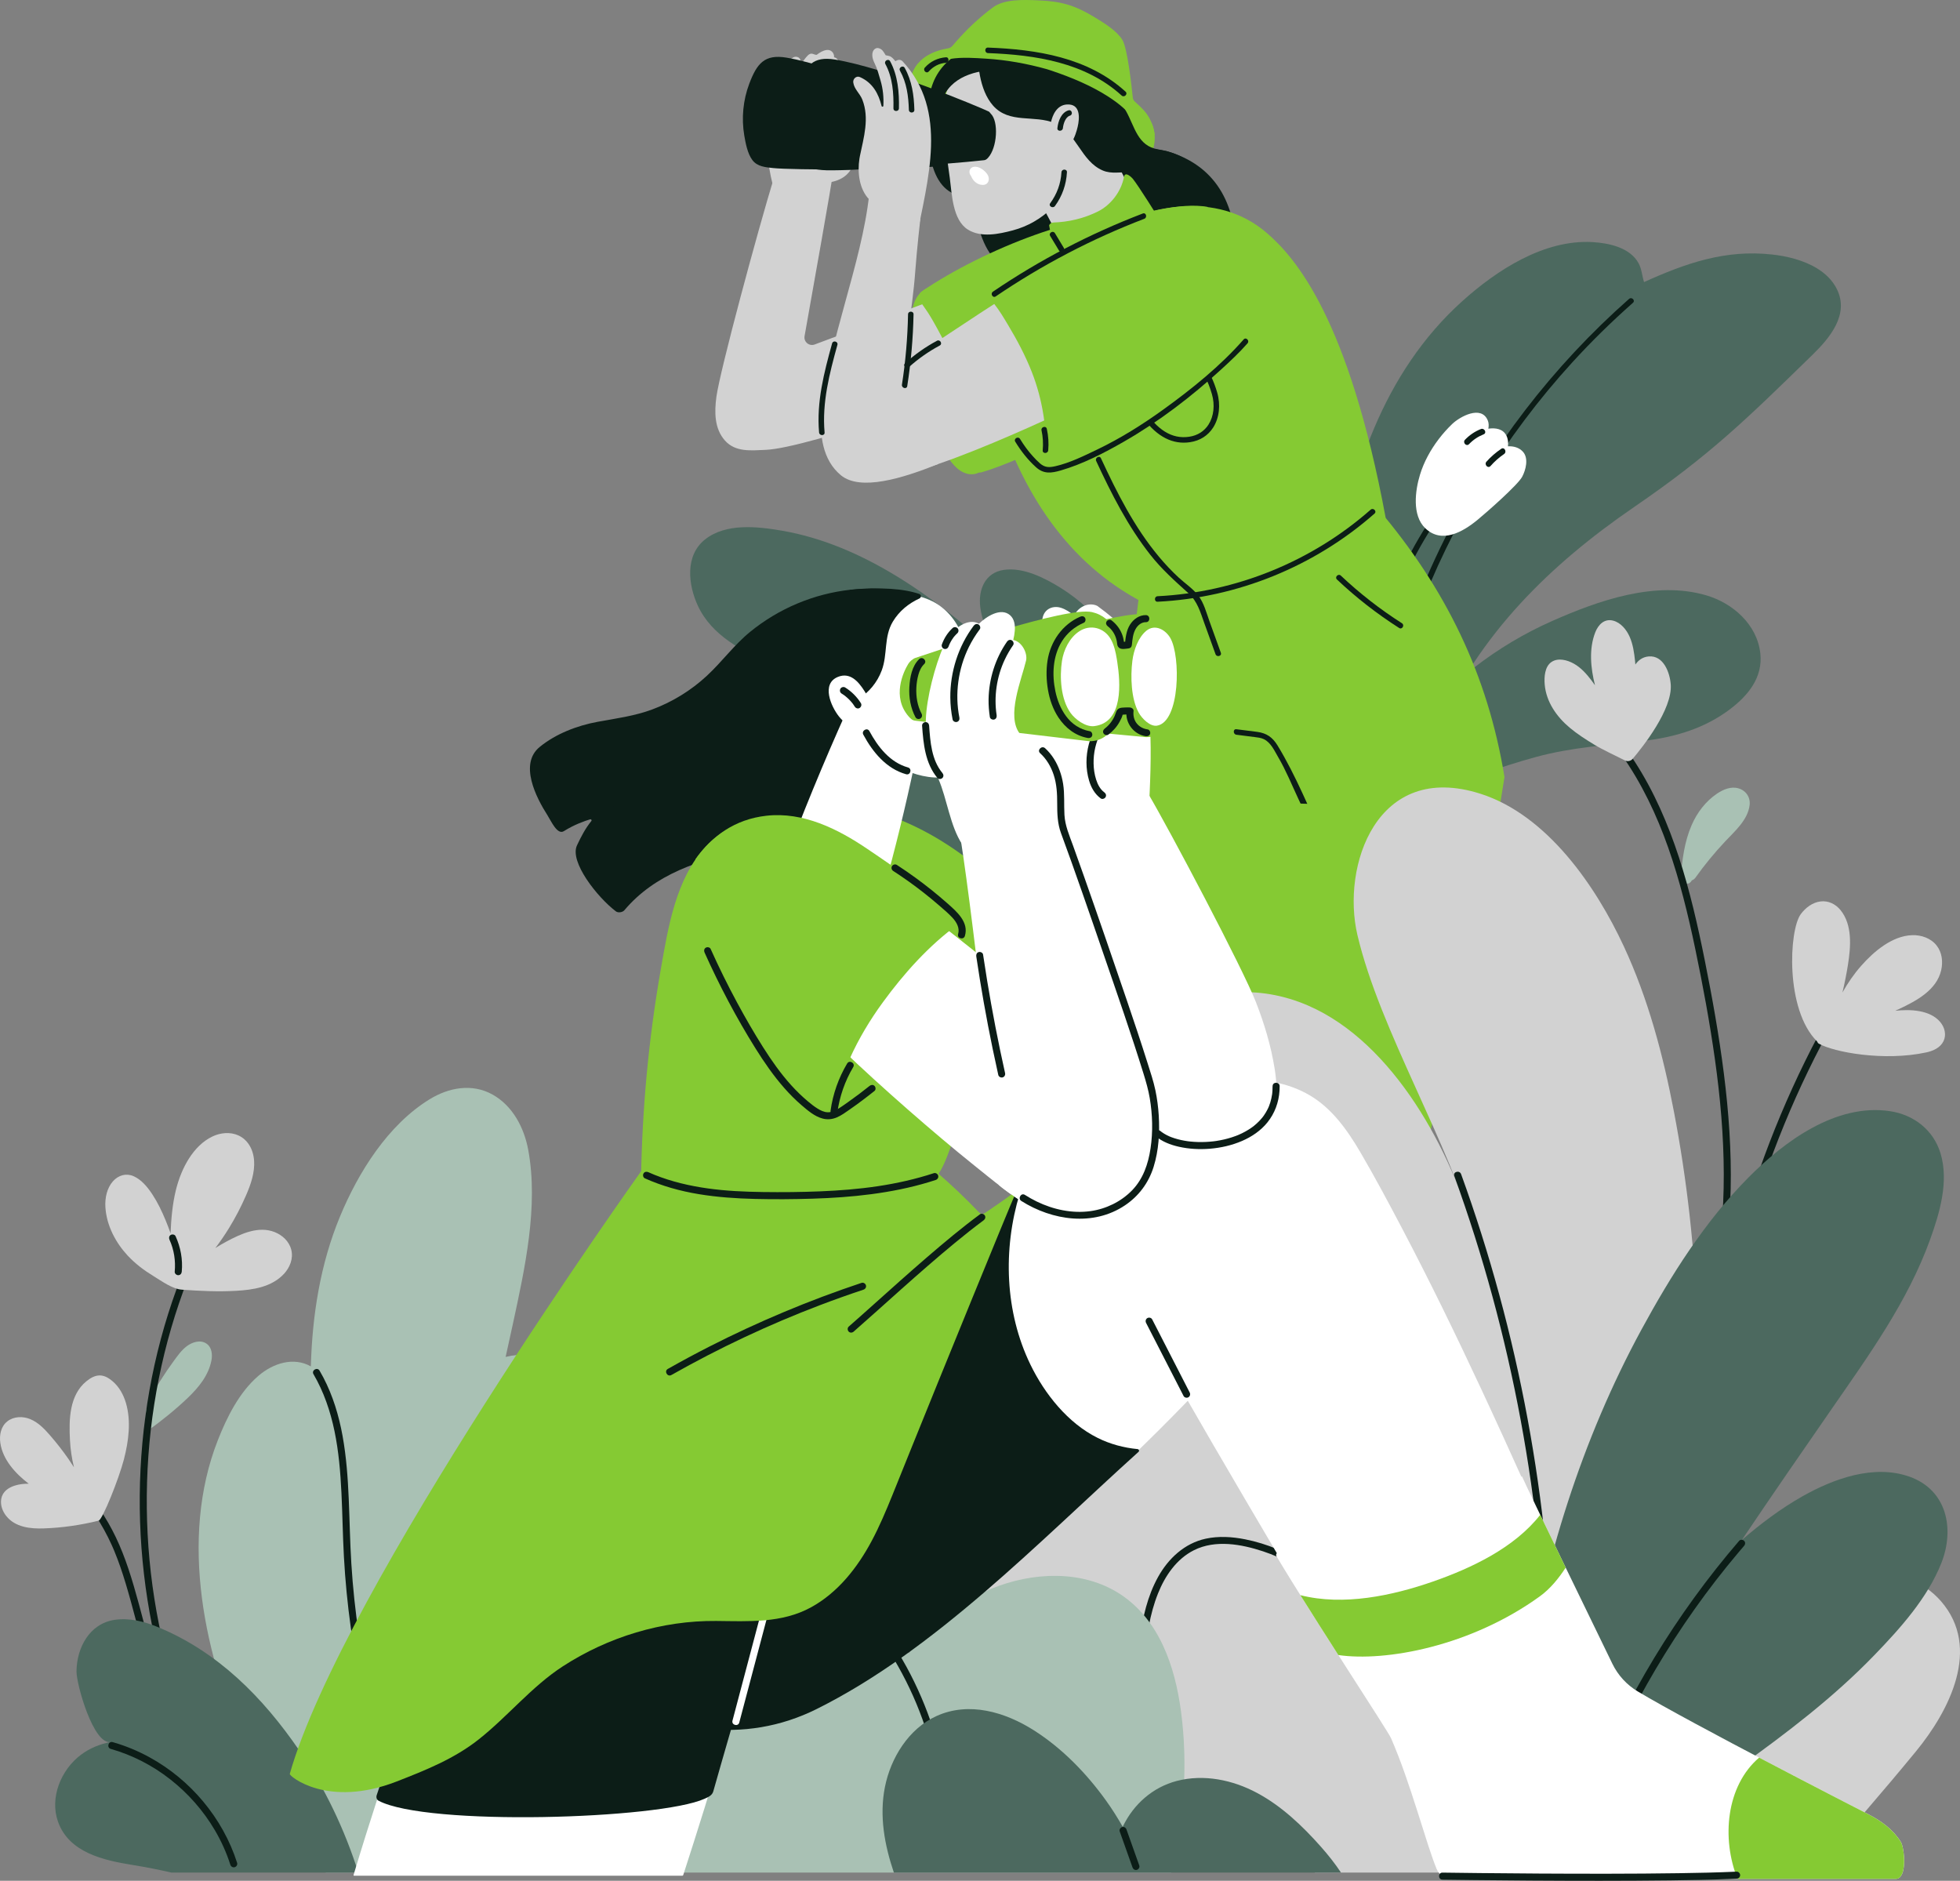 <svg xmlns="http://www.w3.org/2000/svg" width="543" height="521" viewBox="0 0 543 521" fill="none"><rect x="0" y="0" width="543" height="521" fill="#808080" stroke="none"/><g clip-path="url(#clip0_942_2)"><path d="M234.816 43.717C233.334 43.999 232.269 44.162 230.815 43.661C229.737 43.288 229.135 42.743 229.263 41.538C229.537 38.959 229.888 36.333 230.74 33.874C231.522 31.622 232.69 28.483 234.405 26.764C235.42 25.277 237.979 22.879 236.357 20.902C234.122 18.177 230.606 22.288 228.122 26.01C228.117 25.878 228.117 25.746 228.122 25.612C229.356 23.758 230.911 22.109 231.92 20.115C232.76 18.453 232.709 16.228 231.079 15.858C231.163 14.667 230.224 13.68 229.009 13.847C228.043 13.979 227.092 14.527 226.26 15.19C225.509 15.221 225.035 14.583 224.257 15.007C223.96 15.168 223.72 15.415 223.495 15.67C222.783 16.473 222.179 17.371 221.708 18.335C221.95 17.728 221.929 16.498 221.399 16.049C220.871 15.6 220.008 15.627 219.502 16.09C219.3 16.148 219.098 16.261 218.916 16.455C211.16 24.654 211.463 40.767 213.985 50.794C214.172 51.538 225.833 50.897 229.124 50.584C232.3 50.281 235.395 48.835 236.516 45.181C236.642 44.232 235.723 43.55 234.816 43.723V43.717Z" fill="#D2D2D2"></path><path d="M273.277 121.21C272.858 118.312 272.437 115.414 272.016 112.516C271.152 106.555 270.51 100.5 269.208 94.615C268.238 90.224 266.791 84.735 263.174 81.734C261.251 80.138 257.052 78.542 255.31 81.013C255.205 81.007 255.096 81.04 254.997 81.135C251.486 84.523 252.704 90.815 253.307 95.112C254.239 101.75 256.138 108.218 258.005 114.638C259.456 119.63 261.069 125.984 265.058 129.622C267.747 132.075 271.603 132.289 273.838 128.168C273.894 128.063 273.846 127.953 273.805 127.867C274.422 125.818 273.566 123.222 273.275 121.21H273.277Z" fill="#85CA33"></path><path d="M269.396 79.088L225.676 95.434C224.158 95.984 222.614 94.69 222.899 93.1C224.876 82.019 230.759 48.969 230.621 48.743C230.845 48.073 230.623 47.248 229.746 47.008C222.911 45.132 214.637 48.518 214.393 49.315C209.936 63.898 199.431 102.741 198.467 109.963C197.914 114.111 197.885 118.706 200.83 122.026C203.75 125.315 208.091 124.784 212.181 124.613C223.714 124.129 272.01 107.328 283.369 100.593C284.368 100 273.163 86.849 269.396 79.09V79.088Z" fill="#D2D2D2"></path><path d="M323.156 41.861C322.613 41.708 308.012 39.296 301.483 38.604C297.673 38.2 293.759 37.512 290.42 35.506C287.598 33.811 286.033 31.235 284.009 28.751C280.97 25.021 277.191 23.095 272.419 22.46C267.935 21.863 262.266 21.68 258.686 24.839C258.362 25.125 258.236 25.457 258.249 25.776C257.972 25.991 257.768 26.314 257.722 26.744C256.959 33.626 255.671 49.051 263.611 53.38C268.475 56.033 269.918 59.759 271.731 64.974C273.828 71.011 277.36 75.437 284.892 75.856C293.167 76.317 301.326 72.943 309.128 70.706C314.254 69.236 319.425 68.226 324.777 68.156C329.765 68.091 336.172 67.952 340.351 70.976C341.207 71.596 342.395 70.758 342.391 69.804C342.342 56.581 336.861 45.72 323.156 41.861Z" fill="#0C1D17"></path><path d="M316.041 60.354C301.751 57.36 272.412 69.139 255.388 80.698C253.624 81.895 255.314 84.092 256.183 85.285C257.52 87.12 258.608 89.114 259.707 91.101C262.066 95.365 264.216 99.762 265.836 104.364C268.632 112.304 269.542 120.654 268.882 129.034C268.776 130.379 269.94 130.981 270.976 130.806C271.267 130.905 271.603 130.925 271.985 130.82C281.729 128.132 322.06 110.242 327.569 94.99C330.66 86.428 316.142 60.332 316.043 60.354H316.041Z" fill="#85CA33"></path><path d="M299.176 237.096H327.998C327.122 231.912 325.225 224.923 325.015 223.694C324.396 220.071 323.709 216.456 322.945 212.862C321.391 205.564 319.439 198.325 316.581 191.423C311.874 180.047 304.436 169.429 293.85 162.851C289.418 160.099 283.539 157.102 278.155 157.858C272.879 158.596 270.955 163.403 271.577 168.223C272.016 171.613 273.353 174.826 274.637 177.967C275.023 178.912 275.423 179.851 275.832 180.787C258.888 165.184 238.744 150.81 216.647 147.01C209.891 145.848 201.144 144.831 195.331 149.432C189.726 153.867 190.626 161.976 193.346 167.823C197.233 176.173 205.768 180.319 213.654 184.115C222.164 188.212 230.967 191.672 239.78 195.052C259.602 202.652 280.031 212.431 295.697 226.312C296.561 227.801 297.76 232.635 299.174 237.098L299.176 237.096Z" fill="#4C695F"></path><path d="M503.382 74.332C499.65 72.052 494.984 70.948 490.964 70.505C477.946 69.067 467.067 72.907 455.47 78.138C454.954 76.588 454.837 74.563 453.978 72.962C451.614 68.561 445.71 67.323 441.177 67.064C427.737 66.299 414.638 74.847 405.057 83.479C383.234 103.139 373.556 131.945 370.036 160.396C369.895 161.537 371.024 161.914 371.872 161.551C374.641 169.726 377.202 178.099 380.632 185.973C380.772 186.296 380.925 186.603 381.078 186.912C381.057 187.279 381.03 187.645 381.012 188.012C380.968 188.955 381.736 189.382 382.466 189.308C385.76 194.232 390.805 197.418 396.075 200.314C395.378 201.898 397.715 203.282 398.417 201.684C409.909 175.532 429.47 156.383 452.701 140.466C473.743 126.047 483.691 116.277 502.085 98.334C506.934 93.606 512.425 87.1 508.855 80.021C507.633 77.595 505.685 75.741 503.38 74.334L503.382 74.332Z" fill="#4C695F"></path><path d="M298.01 237.17C301.625 236.884 305.178 236.305 308.501 235.006C306.786 233.556 301.584 230.273 301.443 227.694C301.421 227.309 301.254 226.921 300.866 226.58C289.552 216.67 275.26 211.645 261.333 206.607C246.212 201.138 230.27 196.426 214.049 198.914C203.566 200.521 184.91 207.95 189.803 222.065C191.495 226.942 196.119 229.677 200.758 231.257C207.986 233.72 216.16 235.135 223.695 236.116C236.506 237.788 249.398 237.457 262.301 237.761C269.503 237.93 276.812 238.211 284.001 237.724C288.536 237.415 293.324 237.537 298.01 237.168V237.17Z" fill="#4C695F"></path><path d="M451.319 82.795C430.211 101.423 412.754 124.131 400.189 149.348C396.713 156.324 393.624 163.487 390.908 170.791C390.565 171.712 392.037 172.111 392.377 171.197C402.094 145.082 416.848 120.908 435.626 100.342C440.914 94.552 446.519 89.063 452.396 83.875C453.134 83.224 452.053 82.149 451.319 82.797V82.795Z" fill="#0C1D17"></path><path d="M302.484 205.97C311.732 212.905 319.808 221.277 326.42 230.764C326.977 231.563 328.298 230.801 327.736 229.994C320.964 220.28 312.722 211.753 303.253 204.653C302.467 204.064 301.706 205.387 302.484 205.97Z" fill="#0C1D17"></path><path d="M304.528 193.78C302.384 190.728 299.613 188.137 296.553 186.026C295.007 184.959 293.375 184.011 291.683 183.196C289.046 181.927 282.365 180.636 282.003 185.321C281.943 186.09 282.171 186.844 282.567 187.55C280.575 187.884 278.72 188.868 278.413 190.878C278.254 191.929 278.467 192.95 278.918 193.879C277.408 194.291 276.058 195.169 275.419 196.645C274.465 198.856 276.25 201.646 277.796 203.133C279.641 204.905 290.226 209.438 293.266 210.624C298.169 212.536 304.793 213.912 307.754 208.26C310.129 203.723 307.139 197.502 304.526 193.78H304.528Z" fill="white"></path><path d="M289.669 188.448C288.082 187.605 286.361 187.111 284.57 186.996C283.52 186.928 283.231 188.555 284.288 188.623C285.959 188.73 287.501 189.161 288.98 189.949C289.919 190.448 290.602 188.946 289.669 188.448Z" fill="#0C1D17"></path><path d="M285.899 196.069C284.317 195.148 282.649 194.458 280.891 193.952C279.872 193.659 279.601 195.289 280.61 195.579C282.226 196.044 283.757 196.722 285.21 197.567C286.128 198.102 286.807 196.598 285.899 196.067V196.069Z" fill="#0C1D17"></path><path d="M397.891 141.579C391.141 151.217 385.987 161.859 382.588 173.128C382.305 174.071 383.774 174.474 384.057 173.535C387.419 162.384 392.528 151.884 399.205 142.35C399.769 141.544 398.448 140.78 397.889 141.581L397.891 141.579Z" fill="#0C1D17"></path><path d="M394.82 146.288C399.387 150.737 405.259 147.365 409.323 144.019C411.846 141.946 420.498 134.34 421.701 132.079C422.71 130.184 423.54 126.977 421.945 125.174C420.88 123.968 419.326 123.554 417.762 123.634C417.902 122.612 417.789 121.574 417.31 120.625C416.394 118.81 414.326 118.452 412.327 118.755C412.484 117.961 412.467 117.173 412.172 116.46C410.373 112.122 404.424 115.43 402.313 117.457C400.957 118.759 399.701 120.169 398.563 121.665C396.31 124.625 394.48 127.951 393.39 131.52C392.061 135.872 391.151 142.717 394.816 146.288H394.82Z" fill="white"></path><path d="M405.86 121.821C407.106 120.525 408.588 119.52 410.257 118.853C411.233 118.462 412.013 119.918 411.029 120.313C409.475 120.935 408.142 121.827 406.981 123.034C406.244 123.802 405.129 122.585 405.862 121.823L405.86 121.821Z" fill="#0C1D17"></path><path d="M411.809 127.89C413.026 126.522 414.397 125.346 415.911 124.318C416.79 123.721 417.552 125.187 416.683 125.778C415.29 126.722 414.046 127.844 412.929 129.101C412.222 129.896 411.109 128.678 411.809 127.89Z" fill="#0C1D17"></path><path d="M487.681 180.99C486.8 172.992 480.042 167.048 472.653 164.9C458.528 160.797 442.852 166.346 429.99 172.036C414.543 178.87 401.023 189.412 390.47 202.553C389.73 201.772 387.959 202.514 388.157 203.939C388.213 204.347 388.283 204.794 388.362 205.265C388.244 205.422 388.118 205.578 388.001 205.735C387.357 206.6 388.007 207.446 388.842 207.642C390.043 212.802 392.654 219.166 398.025 218.501C402.236 217.98 406.559 215.759 410.557 214.392C415.513 212.699 420.49 211.061 425.542 209.687C435.469 206.987 445.407 206.413 455.559 205.204C464.174 204.18 472.323 201.737 479.316 196.435C484.332 192.633 488.416 187.632 487.683 180.988L487.681 180.99Z" fill="#4C695F"></path><path d="M416.801 215.257C415.645 222.183 413.53 236.817 413.123 237.061L309.417 237.098C309.642 216.239 313.212 183.562 315.618 164.44C309.59 150.733 367.733 143.38 378.967 141.588C379.437 140.501 380.838 139.831 381.814 140.981C400.46 162.947 412.201 186.874 416.801 215.259V215.257Z" fill="#85CA33"></path><path d="M383.894 143.485C373.651 88.292 358.918 71.351 350.856 64.449C336.983 52.573 317.675 56.905 303.096 64.773C292.135 70.688 282.509 78.756 272.908 86.669C267.031 91.514 266.944 92.764 267.078 93.174C266.434 95.104 266.874 100.564 267.031 101.668C268.207 109.911 276.787 117.513 277.321 117.519C285.148 140.031 298.699 159.205 321.049 168.968C321.162 169.046 383.921 143.63 383.894 143.485Z" fill="#85CA33"></path><path d="M293.879 119.621C293.358 116.741 292.838 113.858 292.316 110.978C291.243 105.05 290.391 99.022 288.883 93.185C287.76 88.832 286.12 83.397 282.401 80.524C280.423 78.996 276.17 77.55 274.517 80.079C274.412 80.079 274.306 80.114 274.209 80.211C270.817 83.72 272.255 89.965 273.008 94.239C274.17 100.84 276.295 107.238 278.386 113.59C280.01 118.527 281.846 124.821 285.959 128.317C288.734 130.675 292.593 130.753 294.683 126.556C294.735 126.45 294.683 126.341 294.64 126.255C295.185 124.187 294.24 121.621 293.879 119.621Z" fill="#85CA33"></path><path d="M327.949 122.625C323.275 122.625 319.078 119.702 315.452 113.912C313.969 111.898 312.407 109.523 313.028 107.414C313.424 106.065 314.625 105.023 316.701 104.232C329.955 99.169 332.031 100.411 332.714 100.817C334.89 102.116 336.356 105.828 337.204 108.714C338.207 112.133 337.798 115.76 336.108 118.413C334.674 120.666 332.458 122.077 329.701 122.491C329.109 122.581 328.525 122.625 327.949 122.625ZM330.691 101.906C328.991 101.906 325.289 102.586 317.242 105.659C315.665 106.261 314.738 106.998 314.489 107.845C314.088 109.216 315.32 111.159 316.711 113.055C320.516 119.129 324.68 121.704 329.474 120.983C331.783 120.635 333.632 119.463 334.822 117.593C336.279 115.305 336.622 112.149 335.741 109.146C334.653 105.437 333.3 102.945 331.934 102.129C331.748 102.018 331.387 101.904 330.691 101.904V101.906Z" fill="#0C1D17"></path><path d="M298.883 88.342C296.295 82.437 292.315 78.268 287.045 76.356C284.49 78.2 281.921 80.039 279.244 81.747C270.012 87.637 255.737 97.227 246.592 103.25C246.08 103.266 236.512 119.484 238.55 129.789C240.536 139.844 287.174 117.336 298.843 112.152C300.375 111.472 301.904 110.786 303.435 110.1C303.781 102.729 301.805 94.999 298.885 88.34L298.883 88.342Z" fill="#D2D2D2"></path><path d="M319.187 34.432C317.685 30.992 311.676 28.961 308.804 26.697C305.581 24.154 302.665 21.142 299.112 19.054C292.11 14.939 283.34 13.452 275.314 13.454C269.193 13.454 261.018 12.844 256.536 17.697C256.086 17.678 254.571 17.26 254.231 17.697C246.53 27.637 264.72 35.443 270.46 37.702C281.029 41.859 292.983 46.462 304.382 47.407C306.996 47.622 306.683 45.955 309.295 45.704C310.05 45.632 315.847 47.041 315.966 46.448C319.408 44.194 320.933 38.434 319.187 34.434V34.432Z" fill="#85CA33"></path><path d="M261.882 32.386C261.775 32.116 261.563 31.904 261.3 31.782C257.759 30.135 231.953 18.289 217.866 15.964C211.773 14.959 209.682 17.63 207.576 23.196C205.861 27.731 205.382 32.75 206.193 37.529C206.558 39.679 207.093 42.52 208.413 44.311C209.786 46.176 212.109 46.336 214.23 46.559C219.356 47.102 249.782 47.211 259.613 46.06C259.868 46.031 261.009 45.646 261.257 45.166C262.832 42.122 263.31 36.011 261.884 32.384L261.882 32.386Z" fill="#0C1D17"></path><path d="M254.086 121.828C253.577 117.165 250.296 113.557 250.288 108.76C250.273 97.654 252.741 86.371 253.554 75.29C254.041 68.647 254.984 60.536 254.984 60.536C249.697 56.265 241.28 49.342 240.804 53.83C238.771 72.995 229.288 95.143 227.593 114.138C227.036 120.378 227.816 127.42 232.979 131.665C238.365 136.09 250.021 132.533 259.97 128.52C260.543 128.288 254.464 125.293 254.086 121.828Z" fill="#D2D2D2"></path><path d="M329.09 70.346C321.016 67.757 316.994 59.889 313.352 52.863C309.037 44.538 305.11 36.026 301.52 27.367C301.431 27.152 301.289 26.998 301.122 26.895C300.944 25.974 299.479 25.678 299.302 26.751C297.628 36.919 290.713 44.971 286.945 54.355C286.667 55.045 287.241 55.492 287.835 55.487C289.585 58.587 291.271 61.718 292.851 64.91C293.835 66.896 294.69 68.748 295.313 70.883C296.239 74.055 295.179 76.162 293.303 78.677C292.571 79.656 294.221 80.603 294.944 79.633C306.906 81.242 320.768 82.416 329.35 72.197C329.426 72.105 329.466 72.01 329.505 71.915C329.889 71.448 329.849 70.589 329.088 70.346H329.09Z" fill="#D2D2D2"></path><path d="M302.94 20.375C301.39 14.818 296.937 10.556 291.343 9.207C279.366 6.319 262.576 16.295 261.548 28.974C261.009 35.623 262.252 42.71 263.131 49.295C263.725 53.735 263.88 60.969 268.176 63.618C271.851 65.885 276.719 64.843 280.606 63.811C289.003 61.579 294.948 55.231 298.507 47.511C302.11 39.695 305.312 28.885 302.939 20.373L302.94 20.375Z" fill="#D2D2D2"></path><path d="M274.459 12.951C264.736 12.294 256.874 20.1 257.411 29.839C257.427 30.108 257.662 31.907 257.768 32.642C258.019 34.366 260.386 33.637 260.382 31.907C260.37 23.684 266.791 20.313 273.124 19.581C274.055 19.472 274.482 18.62 274.402 17.895C274.814 17.662 275.082 17.215 275.113 16.712C275.142 16.222 275.314 15.619 275.551 15.155C276.04 14.389 275.675 13.034 274.461 12.951H274.459Z" fill="#0C1D17"></path><path d="M274.478 31.482C274.269 31.282 274.16 31 273.896 30.878C270.355 29.231 245.43 18.829 231.345 16.504C225.253 15.499 223.161 18.17 221.056 23.738C219.341 28.273 218.861 33.292 219.672 38.071C220.037 40.221 220.573 43.062 221.892 44.853C223.266 46.718 225.588 46.878 227.709 47.101C232.725 47.632 262.171 45.539 272.666 44.374C273.099 44.326 273.428 44.042 273.721 43.721C276.288 40.92 276.721 33.628 274.48 31.484L274.478 31.482Z" fill="#0C1D17"></path><path d="M334.49 57.302C320.104 54.812 291.194 67.613 274.585 79.761C272.864 81.02 274.629 83.154 275.539 84.317C276.94 86.103 278.097 88.058 279.263 90.006C281.77 94.185 284.071 98.504 285.852 103.046C288.924 110.883 290.127 119.196 289.76 127.595C289.702 128.942 290.885 129.504 291.914 129.292C292.209 129.379 292.544 129.389 292.923 129.27C302.568 126.242 341.494 106.238 346.465 90.801C349.256 82.136 334.587 57.276 334.49 57.302Z" fill="#85CA33"></path><path d="M379.72 141.193C363.402 155.557 342.4 164.084 320.704 165.161C319.728 165.209 319.722 166.735 320.704 166.686C342.821 165.588 364.165 156.913 380.797 142.272C381.534 141.623 380.454 140.546 379.72 141.193Z" fill="#0C1D17"></path><path d="M342.532 203.533C344.217 203.747 345.901 203.96 347.583 204.174C348.464 204.287 349.31 204.363 350.127 204.753C352.083 205.692 353.053 207.941 354.108 209.735C356.258 213.393 357.874 217.405 359.673 221.246C361.656 225.481 363.637 229.716 365.62 233.951C366.035 234.84 367.351 234.066 366.936 233.182C362.764 224.27 359.058 214.897 353.926 206.495C352.556 204.254 350.918 203.09 348.305 202.74C346.382 202.481 344.457 202.252 342.532 202.007C341.562 201.885 341.572 203.412 342.532 203.533Z" fill="#0C1D17"></path><path d="M370.399 160.539C375.712 165.553 381.468 170.037 387.625 173.962C388.455 174.49 389.22 173.171 388.393 172.644C382.344 168.788 376.693 164.385 371.474 159.458C370.76 158.785 369.681 159.862 370.397 160.537L370.399 160.539Z" fill="#0C1D17"></path><path d="M344.543 94.028C338.105 101.38 330.165 107.763 322.276 113.453C316.472 117.637 310.372 121.459 303.914 124.553C300.24 126.314 296.378 128.229 292.391 129.142C290.722 129.525 289.494 129.56 288.124 128.376C287.43 127.778 286.787 127.097 286.17 126.421C284.81 124.932 283.636 123.307 282.585 121.589C282.073 120.753 280.755 121.519 281.269 122.359C282.86 124.961 284.766 127.416 287.047 129.453C289.19 131.366 291.277 131.074 293.903 130.312C299.976 128.549 305.929 125.467 311.394 122.327C321.075 116.769 330.041 109.898 338.277 102.376C340.813 100.059 343.353 97.691 345.617 95.104C346.262 94.368 345.189 93.285 344.541 94.025L344.543 94.028Z" fill="#0C1D17"></path><path d="M288.543 119.21C288.943 121.044 289.044 122.881 288.875 124.751C288.786 125.729 290.311 125.723 290.398 124.751C290.579 122.745 290.441 120.77 290.012 118.805C289.803 117.847 288.334 118.251 288.543 119.212V119.21Z" fill="#0C1D17"></path><path d="M321.307 60.998C321.158 60.637 315.314 51.321 313.814 49.498C313.711 49.371 311.715 47.214 311.387 49.002C310.638 53.084 307.712 56.81 304.192 58.569C300.313 60.507 296.087 61.508 291.729 61.642C291.114 61.661 290.621 62.267 290.654 62.477C291.006 64.773 292.22 67.686 292.861 69.928C293.22 71.181 293.627 72.417 294.846 73.131C297.471 74.666 302.333 73.199 305.042 72.608C311.856 71.121 321.544 61.57 321.307 61V60.998Z" fill="#85CA33"></path><path d="M316.608 59.139C301.978 64.739 288.049 71.99 275.084 80.795C274.276 81.343 275.039 82.667 275.852 82.113C288.703 73.386 302.508 66.161 317.012 60.61C317.918 60.262 317.526 58.787 316.606 59.139H316.608Z" fill="#0C1D17"></path><path d="M290.94 65.358C291.762 66.72 292.585 68.081 293.408 69.444C293.914 70.283 295.234 69.517 294.723 68.674C293.901 67.311 293.078 65.951 292.255 64.588C291.749 63.748 290.429 64.514 290.94 65.358Z" fill="#0C1D17"></path><path d="M303.687 127.708C307.902 136.781 312.462 145.78 318.672 153.669C321.829 157.679 325.467 160.933 329.241 164.325C331.721 166.554 332.536 169.553 333.636 172.597C334.676 175.474 335.716 178.352 336.754 181.229C337.086 182.146 338.559 181.75 338.223 180.823C337.183 177.946 336.143 175.067 335.105 172.191C334.228 169.761 333.547 167.013 331.94 164.939C330.458 163.026 328.329 161.642 326.562 160.01C324.604 158.202 322.774 156.255 321.065 154.21C314.264 146.077 309.446 136.501 305.003 126.938C304.59 126.048 303.276 126.823 303.687 127.708Z" fill="#0C1D17"></path><path d="M213.997 17.99C219.067 19.674 218.595 28.414 218.225 32.578C217.891 36.309 217.379 42.63 213.425 44.331C212.526 44.718 213.302 46.034 214.193 45.649C218.923 43.614 219.515 36.216 219.81 31.792C220.136 26.918 220.132 18.422 214.402 16.519C213.469 16.21 213.069 17.683 213.997 17.99Z" fill="#0C1D17"></path><path d="M222.785 19.224C218.679 26.263 217.858 34.772 220.586 42.457C220.912 43.377 222.385 42.98 222.055 42.051C219.453 34.727 220.181 26.712 224.098 19.994C224.595 19.145 223.277 18.375 222.783 19.224H222.785Z" fill="#0C1D17"></path><path d="M230.035 19.242C234.502 22.133 234.813 28.768 233.889 33.472C233.138 37.299 231.458 43.41 226.987 44.238C226.025 44.417 226.432 45.888 227.393 45.71C232.678 44.732 234.721 37.711 235.488 33.173C236.376 27.917 235.684 21.079 230.804 17.923C229.977 17.388 229.213 18.71 230.035 19.241V19.242Z" fill="#0C1D17"></path><path d="M251.567 87.068C251.437 93.597 250.88 100.096 249.875 106.549C249.726 107.509 251.195 107.923 251.344 106.955C252.368 100.366 252.958 93.734 253.09 87.068C253.11 86.084 251.586 86.084 251.567 87.068Z" fill="#0C1D17"></path><path d="M320.836 41.375C315.133 40.45 314.384 35.072 311.942 30.743C309.792 26.934 307.083 23.548 303.984 20.473C303.724 20.214 303.435 20.102 303.15 20.084C298.91 17.25 294.058 16.434 289.131 14.992C283.576 13.367 278.805 10.043 272.901 10.729C272.107 10.317 270.865 10.696 270.84 11.876C270.722 17.365 271.261 24.836 275.084 29.214C279.604 34.392 286.576 31.723 292.183 34.121C298.326 36.749 299.425 44.641 305.521 47.233C307.995 48.285 310.515 47.548 313.135 47.791C317.941 48.238 322.159 50.856 325.153 54.674C325.266 54.874 325.434 55.041 325.65 55.154C326.022 55.389 326.461 55.42 326.851 55.307C328.948 55.323 330.972 55.477 333.062 55.827C333.848 55.959 334.862 55.479 334.777 54.516C334.078 46.609 328.19 42.567 320.832 41.373L320.836 41.375Z" fill="#0C1D17"></path><path d="M230.524 95.13C228.299 103.177 226.174 111.375 226.919 119.795C227.005 120.767 228.53 120.775 228.442 119.795C227.709 111.502 229.803 103.459 231.993 95.534C232.255 94.586 230.786 94.181 230.524 95.128V95.13Z" fill="#0C1D17"></path><path d="M259.573 94.397C256.383 96.115 253.439 98.193 250.742 100.613C250.011 101.27 251.092 102.347 251.819 101.692C254.421 99.357 257.266 97.371 260.341 95.715C261.205 95.25 260.436 93.931 259.573 94.397Z" fill="#0C1D17"></path><path d="M314.144 33.001C314.441 33.384 314.718 33.833 314.974 34.317C316.852 35.046 318.469 36.154 319.897 37.499C319.633 35.029 318.649 32.58 317.118 30.834C316.315 29.917 315.411 29.03 314.431 28.175C314.091 27.878 313.87 27.47 313.826 27.019C313.538 24.165 312.376 13.403 310.95 11.059C309.423 8.554 305.905 6.386 303.46 4.896C297.847 1.475 294.126 0.357 287.581 0.097C283.809 -0.055 278.318 -0.337 275.089 2.044C271.672 4.563 267.701 8.14 263.987 12.56C263.663 12.946 263.288 13.273 262.792 13.358C258.589 14.072 254.761 15.819 252.954 19.763C252.943 19.788 252.939 19.811 252.929 19.837C252.91 19.876 252.888 19.913 252.871 19.953C252.7 20.363 252.644 20.797 252.677 21.221C253.744 21.547 254.825 21.821 255.915 22.052C255.892 21.878 255.849 21.707 255.766 21.545C258.147 15.011 267.54 15.909 273.153 16.249C278.869 16.595 284.525 17.627 290.039 19.166C290.466 19.304 290.895 19.436 291.32 19.58C296.799 21.431 302.283 23.693 307.157 26.846C309.774 28.541 312.223 30.529 314.142 33.003L314.144 33.001Z" fill="#85CA33"></path><path d="M257.301 19.802C258.537 18.409 260.172 17.544 262.039 17.396C263.009 17.318 263.019 15.792 262.039 15.87C259.78 16.049 257.735 17.021 256.224 18.723C255.574 19.456 256.649 20.539 257.301 19.802Z" fill="#0C1D17"></path><path d="M273.704 14.706C286.824 15.202 300.668 17.284 310.746 26.467C311.47 27.126 312.551 26.051 311.823 25.389C301.431 15.917 287.251 13.691 273.704 13.18C272.724 13.143 272.724 14.669 273.704 14.706Z" fill="#0C1D17"></path><path d="M270.823 32.23C272.679 35.377 272.437 39.02 270.056 41.811C269.422 42.553 270.495 43.638 271.133 42.889C273.958 39.579 274.36 35.224 272.138 31.461C271.639 30.615 270.322 31.383 270.823 32.23Z" fill="#0C1D17"></path><path d="M250.083 17.015C249.497 16.379 248.707 16.515 248.063 16.957C247.675 16.473 247.227 15.942 246.679 15.641C246.47 15.524 245.597 15.326 245.374 15.31C244.747 14.306 244.456 13.608 243.387 13.338C242.219 13.044 240.847 14.62 242.269 17.462C243.034 18.99 243.462 20.65 243.942 22.292C244.621 24.615 244.856 26.963 244.727 29.324C244.712 29.61 244.304 29.643 244.237 29.365C243.393 25.95 241.767 22.895 238.212 21.344C237.226 20.914 236.254 21.861 236.388 22.84C236.644 24.726 238.226 25.869 238.905 27.608C240.915 32.753 239.297 38.051 238.237 43.187C238.185 43.437 238.14 43.692 238.101 43.945C237.51 47.772 238.018 52.363 240.814 55.273C240.87 55.331 240.373 59.897 240.43 59.953C240.674 60.196 240.952 60.318 241.231 60.355C242.45 61.397 243.825 62.262 244.987 63.382C246.639 64.973 248.042 66.806 249.188 68.789C249.611 69.52 250.416 69.627 251.03 69.37C251.526 69.395 253.49 67.87 253.618 67.216C257.114 49.358 262.792 30.763 250.081 17.011L250.083 17.015Z" fill="#D2D2D2"></path><path d="M245.284 17.738C247.302 21.451 247.605 25.859 247.518 30.011C247.496 30.994 249.021 30.992 249.041 30.011C249.134 25.587 248.748 20.922 246.6 16.969C246.13 16.106 244.815 16.875 245.284 17.738Z" fill="#0C1D17"></path><path d="M249.332 19.582C251.196 22.937 251.685 26.65 251.794 30.436C251.821 31.416 253.346 31.419 253.317 30.436C253.203 26.383 252.642 22.399 250.647 18.813C250.17 17.954 248.853 18.723 249.332 19.582Z" fill="#0C1D17"></path><path d="M296.274 26.136C299.85 27.487 302.836 29.938 304.79 33.237C306.192 35.606 307.13 38.251 308.837 40.436C310.735 42.864 313.131 43.663 316.082 44.213C319.827 44.908 322.889 46.547 324.936 49.886C325.448 50.722 326.767 49.956 326.251 49.117C324.652 46.508 322.324 44.498 319.433 43.457C317.702 42.833 315.853 42.767 314.099 42.253C312.019 41.645 310.57 40.395 309.394 38.597C307.739 36.067 306.778 33.149 304.939 30.727C302.807 27.919 299.96 25.909 296.681 24.669C295.763 24.321 295.366 25.796 296.276 26.14L296.274 26.136Z" fill="#0C1D17"></path><path d="M318.822 51.63C320.556 52.186 321.948 53.508 322.565 55.23C322.895 56.148 324.367 55.751 324.034 54.824C323.228 52.581 321.498 50.886 319.225 50.159C318.29 49.86 317.889 51.333 318.82 51.63H318.822Z" fill="#0C1D17"></path><path d="M295.507 28.947C292.818 29.148 291.559 31.802 291.116 34.086C290.701 36.228 290.02 40.285 292.781 41.212C296.382 42.421 297.975 37.599 298.553 35.15C299.149 32.623 299.368 28.662 295.509 28.947H295.507Z" fill="#D2D2D2"></path><path d="M296.017 30.564C294.007 31.161 293.138 33.606 292.944 35.496C292.843 36.471 294.368 36.465 294.467 35.496C294.586 34.337 295.156 32.413 296.421 32.038C297.358 31.76 296.96 30.287 296.016 30.566L296.017 30.564Z" fill="#0C1D17"></path><path d="M294.066 47.717C293.883 50.878 292.82 53.746 290.955 56.298C290.375 57.092 291.696 57.855 292.271 57.068C294.291 54.3 295.391 51.134 295.589 47.717C295.645 46.736 294.122 46.739 294.066 47.717Z" fill="#0C1D17"></path><path d="M273.586 48.369C272.86 47.218 271.131 45.898 269.686 46.236C269.067 46.382 268.611 46.872 268.58 47.525C268.556 48.027 268.762 48.446 269.057 48.81C269.55 50.13 270.762 51.203 272.222 51.228C273.853 51.257 274.369 49.613 273.586 48.369Z" fill="white"></path></g><g clip-path="url(#clip1_942_2)"><path d="M393.079 330.066L413.616 224.312L310.52 221.021L318.735 324.717L393.079 330.066Z" fill="#85CA33"></path><path d="M41.073 396.235C44.887 393.479 48.583 390.51 51.989 387.259C54.991 384.391 57.775 381.041 58.579 376.844C58.898 375.169 58.683 373.166 57.141 372.158C55.475 371.069 53.27 371.786 51.794 372.88C50.283 373.995 49.171 375.602 48.074 377.1C46.847 378.775 45.674 380.494 44.564 382.247C42.261 385.881 42.409 386.29 40.61 390.2C40.343 390.786 39.932 397.061 41.073 396.235Z" fill="#A9C1B4"></path><path d="M51.549 350.316C47.835 359.277 44.918 368.561 42.82 378.032C40.714 387.548 39.42 397.248 38.931 406.983C38.445 416.678 38.765 426.412 39.885 436.053C41.011 445.738 42.916 455.329 45.638 464.691C48.344 474.006 51.851 483.092 56.122 491.8C56.658 492.889 57.203 493.972 57.762 495.048C58.342 496.166 60.024 495.178 59.447 494.061C55.022 485.522 51.367 476.6 48.498 467.421C45.63 458.239 43.54 448.814 42.243 439.283C40.943 429.754 40.455 420.109 40.743 410.497C41.032 400.885 42.113 391.301 44.003 381.872C45.893 372.442 48.583 363.171 52.075 354.211C52.514 353.08 52.969 351.955 53.434 350.835C53.637 350.342 53.213 349.764 52.753 349.634C52.194 349.472 51.755 349.832 51.555 350.316H51.549Z" fill="#0C1D17"></path><path d="M80.693 346.193C80.059 343.716 78.088 342.101 76.102 341.309C71.647 339.53 66.788 341.749 62.738 343.929C61.701 344.487 60.679 345.088 59.668 345.719C60.983 343.973 62.236 342.158 63.406 340.259C65.202 337.341 66.809 334.263 68.2 331.051C69.455 328.149 70.625 324.841 70.396 321.509C70.178 318.329 68.597 315.692 66.071 314.538C63.786 313.494 61.077 313.752 58.836 314.83C53.595 317.346 50.247 323.476 48.721 329.694C47.77 333.575 47.424 337.625 47.255 341.653C46.834 340.444 46.384 339.248 45.895 338.071C44.853 335.552 43.683 333.101 42.225 330.884C40.831 328.766 39.144 326.742 36.971 325.805C34.964 324.94 32.804 325.51 31.268 327.255C29.643 329.102 29.035 331.822 29.201 334.427C29.536 339.639 32.157 344.349 35.352 347.792C37.47 350.077 39.976 351.952 42.633 353.567C44.853 354.917 47.767 357.071 50.4 357.258C55.449 357.62 60.388 357.863 65.449 357.571C69.949 357.31 75.278 356.597 78.738 352.804C80.256 351.139 81.325 348.67 80.693 346.195V346.193Z" fill="#D2D2D2"></path><path d="M46.961 343.429C48.219 346.193 48.685 349.256 48.404 352.272C48.355 352.799 48.888 353.249 49.379 353.249C49.948 353.249 50.304 352.799 50.354 352.272C50.666 348.899 50.044 345.515 48.643 342.442C48.425 341.962 47.731 341.845 47.309 342.09C46.818 342.379 46.74 342.944 46.959 343.426L46.961 343.429Z" fill="#0C1D17"></path><path d="M481.59 218.375C479.526 217.786 477.403 218.698 475.705 219.833C472.541 221.954 470.163 225.095 468.652 228.573C466.643 233.196 466.022 238.195 465.64 243.181C465.572 244.059 466.435 244.809 467.264 244.809C467.94 244.809 468.447 244.418 468.704 243.869C469.094 243.751 469.445 243.486 469.703 243.129C472.224 239.586 474.988 236.223 477.969 233.058C480.636 230.227 484.245 227.114 484.72 222.996C484.97 220.831 483.678 218.969 481.593 218.375H481.59Z" fill="#A9C1B4"></path><path d="M449.286 209.135C454.815 216.999 458.966 225.728 462.156 234.785C465.374 243.925 467.67 253.36 469.651 262.837C471.775 273.001 473.672 283.228 475.115 293.514C476.589 304.03 477.538 314.642 477.556 325.268C477.574 335.802 476.662 346.354 474.403 356.651C474.125 357.92 473.826 359.18 473.508 360.439C473.202 361.658 475.081 362.179 475.388 360.957C477.98 350.655 479.227 340.048 479.464 329.435C479.701 318.737 478.926 308.039 477.587 297.429C476.251 286.864 474.371 276.374 472.274 265.934C470.347 256.351 468.174 246.796 465.138 237.499C462.135 228.307 458.267 219.335 453.024 211.19C452.361 210.161 451.675 209.145 450.973 208.145C450.255 207.124 448.563 208.101 449.288 209.132L449.286 209.135Z" fill="#0C1D17"></path><path d="M462.863 189.619C462.632 186.337 460.864 181.479 456.746 181.841C455.09 181.987 453.91 182.87 453.065 184.084C453.032 183.735 453.006 183.386 452.969 183.037C452.73 180.784 452.408 178.528 451.498 176.436C450.64 174.467 449.036 172.456 446.86 171.914C444.424 171.31 442.758 173.094 441.947 175.183C440.156 179.784 440.681 185.084 441.872 189.817C441.552 189.362 441.23 188.908 440.894 188.466C439.529 186.671 437.98 184.933 435.989 183.824C434.208 182.834 431.658 182.136 429.82 183.383C427.956 184.649 427.772 187.549 427.943 189.588C428.349 194.433 431.268 198.575 434.907 201.612C437.016 203.373 439.335 204.85 441.677 206.275C444.053 207.723 447.396 209.239 450.159 210.643C450.897 211.018 451.789 210.836 452.325 210.203C455.145 206.864 463.355 196.509 462.868 189.617L462.863 189.619Z" fill="#D2D2D2"></path><path d="M46.111 472.367C44.603 467.196 43.171 462.002 41.783 456.797C40.686 452.677 39.62 448.548 38.5 444.435C37.592 441.1 36.649 437.771 35.547 434.495C34.556 431.546 33.428 428.639 32.087 425.831C30.779 423.09 29.258 420.46 27.55 417.951C27.327 417.623 27.101 417.297 26.872 416.972C26.568 416.542 26.019 416.339 25.538 416.62C25.114 416.87 24.883 417.524 25.187 417.956C26.955 420.46 28.546 423.083 29.918 425.823C30.246 426.479 30.563 427.144 30.867 427.813C31.021 428.149 31.169 428.485 31.317 428.824C31.39 428.993 31.463 429.162 31.535 429.334C31.551 429.371 31.567 429.407 31.582 429.444C31.639 429.577 31.52 429.295 31.577 429.431C31.613 429.517 31.65 429.603 31.683 429.689C32.268 431.103 32.806 432.536 33.311 433.981C34.426 437.183 35.372 440.439 36.274 443.708C37.369 447.673 38.398 451.658 39.454 455.636C40.792 460.689 42.165 465.732 43.61 470.754C43.816 471.465 44.021 472.179 44.229 472.89C44.58 474.094 46.462 473.583 46.108 472.372L46.111 472.367Z" fill="#0C1D17"></path><path d="M34.366 404.12C35.638 399.176 36.355 393.63 34.889 388.644C34.218 386.37 33.028 384.187 31.205 382.637C30.217 381.796 29.048 381.043 27.709 381.012C26.289 380.978 24.99 381.767 23.926 382.635C19.174 386.508 19.086 393.32 19.38 398.912C19.515 401.483 19.887 403.982 20.487 406.451C19.998 405.685 19.502 404.927 18.985 404.182C17.482 402.017 15.865 399.928 14.144 397.936C12.499 396.029 10.734 394.078 8.352 393.106C6.317 392.275 3.795 392.338 2.025 393.742C0.234 395.161 -0.211 397.519 0.088 399.683C0.738 404.383 4.344 408.243 7.957 411.015C6.665 410.986 5.373 411.137 4.107 411.528C2.311 412.085 0.694 413.224 0.348 415.188C0.047 416.902 0.671 418.629 1.737 419.96C4.245 423.096 8.428 423.523 12.169 423.39C17.271 423.211 22.356 422.473 27.314 421.249C28.403 420.981 32.968 409.579 34.371 404.122L34.366 404.12Z" fill="#D2D2D2"></path><path d="M507.768 279.501C505.072 284.223 502.52 289.029 500.115 293.908C497.695 298.818 495.431 303.804 493.309 308.85C491.201 313.864 489.246 318.943 487.445 324.075C485.643 329.209 483.998 334.395 482.511 339.629C481.016 344.885 479.682 350.189 478.51 355.526C478.367 356.177 478.227 356.831 478.089 357.485C477.98 358.001 478.24 358.54 478.77 358.686C479.256 358.819 479.859 358.522 479.968 358.003C481.091 352.705 482.37 347.441 483.81 342.221C485.256 336.977 486.862 331.775 488.622 326.628C490.374 321.504 492.28 316.432 494.339 311.423C496.382 306.448 498.581 301.535 500.923 296.693C503.292 291.795 505.808 286.971 508.47 282.23C508.797 281.65 509.125 281.069 509.455 280.488C510.079 279.394 508.395 278.409 507.771 279.501H507.768Z" fill="#0C1D17"></path><path d="M537.533 283.124C534.674 279.725 529.188 279.545 525.037 280.001C525.419 279.829 525.801 279.662 526.181 279.482C530.935 277.24 536.54 274.265 537.79 268.745C538.318 266.416 538.032 263.84 536.519 261.912C534.934 259.888 532.274 258.966 529.732 259.055C524.174 259.248 519.105 263.598 515.637 267.526C513.622 269.808 511.912 272.309 510.427 274.939C511.036 272.392 511.556 269.823 511.961 267.239C512.733 262.342 513.266 256.197 509.863 252.066C508.522 250.438 506.533 249.443 504.376 249.706C502.114 249.982 500.183 251.47 498.878 253.246C495.61 257.687 494.536 279.735 503.416 288.493C503.432 288.508 503.591 288.943 503.832 289.081C507.997 291.467 521.923 294.07 533.675 291.527C535.589 291.113 537.575 290.22 538.44 288.396C539.28 286.63 538.76 284.583 537.533 283.127V283.124Z" fill="#D2D2D2"></path><path d="M277.964 501.05C279.464 505.606 281.525 509.857 284.112 513.741H404.285C404.638 511.834 404.947 509.966 405.252 508.192C407.318 496.158 407.937 483.884 406.983 471.706C406.133 460.825 404.378 449.684 400.232 439.533C396.265 429.825 389.496 420.004 379.261 416.287C374.475 414.55 368.956 414.623 364.735 417.715C363.62 418.533 362.663 419.483 361.823 420.528C361.979 406.699 359.697 392.742 352.959 380.554C345.581 367.211 332.154 356.703 316.856 354.664C301.841 352.663 287.806 360.176 278.681 371.848C267.865 385.685 264.917 403.721 265.013 420.874C265.109 438.548 268.026 456.163 273.451 472.964C274.078 482.438 274.985 492.008 277.961 501.05H277.964Z" fill="#D2D2D2"></path><path d="M327.556 345.821C331.471 354.112 335.146 362.518 338.542 371.036C345.113 387.522 350.687 404.417 355.018 421.635C362.983 453.305 366.614 486.166 364.262 518.732H502.13C511.777 507.609 521.47 496.512 530.808 485.142C539.94 474.019 549.067 456.556 537.72 443.542C527.639 431.982 507.88 433.688 494.721 437.546C485.69 440.193 477.098 444.543 469.44 450.005C467.982 451.047 466.552 452.138 465.182 453.295C464.21 454.116 462.744 453.235 462.993 451.985C468.699 423.597 471.143 394.56 470.181 365.605C469.539 346.258 467.384 326.948 463.747 307.938C460.747 292.254 456.619 276.693 449.876 262.173C442.113 245.463 428.64 225.791 410.16 219.886C381.323 210.672 371.59 240.008 376.061 259.008C382.336 285.674 401.685 316.683 408.787 343.112C402.335 319.092 386.184 288.852 362.395 278.555C348.95 272.733 333.501 273.416 322.063 283.155C316.996 287.472 313.063 293.492 311.839 300.098C310.399 307.86 312.71 315.399 315.933 322.403C319.572 330.317 323.836 337.944 327.558 345.823L327.556 345.821Z" fill="#D2D2D2"></path><path d="M324.488 500.81C321.618 494.347 319.565 487.515 318.335 480.549C317.116 473.641 316.739 466.582 317.191 459.583C317.589 453.425 318.512 447.176 320.812 441.416C322.773 436.514 325.954 431.841 330.779 429.426C336.722 426.451 343.886 427.749 349.925 429.744C355.574 431.609 360.812 434.563 365.554 438.142C370.407 441.805 374.738 446.149 378.679 450.77C382.69 455.477 386.298 460.518 389.657 465.707C393.593 471.787 397.266 478.043 400.7 484.42C404.194 490.906 407.433 497.533 410.401 504.277C411.119 505.908 411.821 507.544 412.507 509.187C412.71 509.674 413.152 510.023 413.705 509.87C414.163 509.745 414.592 509.159 414.387 508.669C411.483 501.706 408.311 494.855 404.862 488.148C401.409 481.435 397.684 474.863 393.699 468.452C390.278 462.948 386.644 457.577 382.612 452.5C378.71 447.59 374.429 442.956 369.625 438.916C364.865 434.915 359.621 431.528 353.871 429.14C350.996 427.947 348.001 427.011 344.947 426.41C341.354 425.701 337.629 425.459 334.026 426.24C328.18 427.509 323.688 431.703 320.841 436.829C317.898 442.128 316.541 448.106 315.772 454.071C314.846 461.26 314.823 468.562 315.673 475.759C316.523 482.961 318.21 490.054 320.763 496.84C321.392 498.512 322.076 500.167 322.801 501.8C323.014 502.282 323.716 502.396 324.135 502.151C324.631 501.862 324.699 501.3 324.486 500.815L324.488 500.81Z" fill="#0C1D17"></path><path d="M442.303 518.731C467.334 497.931 496.546 482.026 519.305 458.465C526.441 451.077 534.011 442.664 537.832 432.992C541.583 423.5 539.371 412.726 528.983 409.051C519.11 405.557 507.916 409.644 499.286 414.539C493.343 417.907 487.796 422.072 482.568 426.592C490.788 414.362 499.174 402.247 507.563 390.131C517.802 375.346 528.52 360.506 534.687 343.444C537.356 336.054 539.977 327.289 537.596 319.467C535.622 312.978 530.171 308.787 523.576 307.805C508.631 305.583 494.292 316.203 484.38 326.195C472.333 338.341 462.897 353.322 454.763 368.295C446.481 383.541 439.711 399.616 434.351 416.12C423.612 449.189 418.509 484.006 417.737 518.728H442.301L442.303 518.731Z" fill="#4C695F"></path><path d="M402.902 325.768C406.882 336.753 410.414 347.899 413.479 359.176C416.544 370.452 419.146 381.854 421.281 393.341C423.42 404.852 425.086 416.452 426.272 428.101C427.455 439.726 428.164 451.401 428.396 463.084C428.624 474.767 428.377 486.46 427.644 498.125C427.553 499.555 427.457 500.985 427.353 502.415C427.262 503.67 429.212 503.663 429.303 502.415C430.155 490.703 430.525 478.961 430.408 467.218C430.291 455.532 429.693 443.852 428.622 432.214C427.548 420.544 425.999 408.918 423.984 397.376C421.964 385.811 419.471 374.328 416.51 362.968C413.549 351.609 410.121 340.371 406.229 329.295C405.753 327.943 405.272 326.594 404.784 325.247C404.357 324.075 402.473 324.581 402.904 325.766L402.902 325.768Z" fill="#0C1D17"></path><path d="M90.241 518.732H144.427C143.987 499.159 146.2 479.586 150.98 460.604C155.54 442.495 162.099 424.722 163.372 405.946C163.864 398.713 163.7 390.895 160.206 384.342C156.879 378.103 150.437 374.649 143.423 375.331C142.285 375.443 141.172 375.628 140.085 375.878C140.756 372.838 141.429 369.796 142.087 366.753C145.394 351.434 149.238 334.174 146.335 318.496C145.201 312.382 142.043 306.334 136.464 303.213C130.792 300.04 124.329 301.249 118.998 304.526C107.456 311.619 99.246 324.784 94.177 337.032C88.731 350.184 86.511 364.336 86.118 378.512C81.327 375.808 75.658 377.608 71.543 381.164C66.273 385.717 62.86 392.568 60.352 398.95C49.558 426.402 56.634 459.362 68.639 485.205C74.267 497.32 81.577 508.596 90.244 518.732H90.241Z" fill="#A9C1B4"></path><path d="M481.811 426.837C477.426 431.932 473.254 437.209 469.308 442.653C465.411 448.03 461.735 453.568 458.296 459.249C454.828 464.975 451.599 470.843 448.62 476.837C445.649 482.815 442.927 488.916 440.455 495.118C437.978 501.336 435.758 507.658 433.81 514.063C433.574 514.845 433.34 515.629 433.109 516.413C432.755 517.621 434.635 518.137 434.988 516.931C436.857 510.554 438.989 504.259 441.383 498.059C443.754 491.917 446.385 485.876 449.257 479.95C452.156 473.974 455.301 468.116 458.681 462.398C462.047 456.704 465.65 451.148 469.474 445.751C473.295 440.358 477.34 435.128 481.601 430.077C482.129 429.452 482.659 428.832 483.192 428.212C483.535 427.813 483.584 427.222 483.192 426.831C482.841 426.48 482.157 426.43 481.814 426.831L481.811 426.837Z" fill="#0C1D17"></path><path d="M131.598 518.229C132.014 518.406 132.432 518.573 132.856 518.729H324.499C327.966 504.082 329.196 488.984 327.161 473.897C325.513 461.669 321.184 448.705 310.386 441.63C299.857 434.732 285.939 435.472 274.686 440.083C265.577 443.815 257.679 450.197 251.672 458.015C252.894 452 253.907 445.946 254.693 439.851C256.036 429.447 257.274 418.585 256.367 408.092C255.602 399.246 252.691 390.455 245.667 384.63C239.488 379.504 231.481 377.021 223.513 376.943C204.698 376.758 188.206 389.858 175.583 402.541C162.517 415.667 152.015 431.265 144.084 447.986C135.188 466.741 129.399 486.835 126.31 507.346C125.146 507.583 124.028 508.632 124.244 510.151C124.821 514.194 128.034 516.721 131.595 518.231L131.598 518.229Z" fill="#A9C1B4"></path><path d="M47.471 518.731H99.27C95.474 506.772 89.987 495.228 82.895 484.876C72.824 470.174 60.377 457.592 43.751 450.731C39.948 449.161 35.796 448.108 31.728 448.723C24.769 449.775 21.231 456.498 21.194 463.042C21.174 466.556 25.881 483.454 30.688 482.555C27.727 483.107 24.896 484.238 22.401 486.113C16.918 490.237 13.694 497.971 16.078 504.655C19.151 513.266 28.819 515.348 36.763 516.627C40.364 517.208 43.933 517.911 47.471 518.729V518.731Z" fill="#4C695F"></path><path d="M243.995 453.897C247.473 458.908 250.479 464.243 252.964 469.817C255.423 475.332 257.352 481.091 258.745 486.968C259.528 490.266 260.141 493.605 260.567 496.968C260.632 497.492 260.968 497.945 261.542 497.945C262.018 497.945 262.585 497.494 262.517 496.968C261.737 490.8 260.401 484.712 258.483 478.799C256.575 472.917 254.121 467.205 251.157 461.779C249.491 458.729 247.661 455.769 245.68 452.915C245.378 452.482 244.825 452.282 244.346 452.563C243.92 452.813 243.694 453.464 243.995 453.899V453.897Z" fill="#0C1D17"></path><path d="M371.509 518.731C369.83 516.194 367.922 513.8 365.915 511.537C360.822 505.79 355.046 500.294 348.233 496.653C341.5 493.053 333.522 491.391 326.022 493.344C319.377 495.074 314.051 499.781 311.093 505.934C311.074 505.97 311.059 506.009 311.041 506.046C309.65 503.592 308.147 501.201 306.504 498.908C301.077 491.326 294.331 484.347 286.436 479.328C278.466 474.261 268.449 471.268 259.426 475.376C251.734 478.88 246.764 486.957 245.155 495.048C243.569 503.021 245.048 511.107 247.64 518.734H371.507L371.509 518.731Z" fill="#4C695F"></path><path d="M86.849 380.668C89.703 385.55 91.525 390.926 92.672 396.451C93.837 402.067 94.31 407.798 94.593 413.518C94.882 419.398 94.954 425.287 95.274 431.166C95.633 437.788 96.28 444.389 97.193 450.956C98.105 457.525 99.298 464.053 100.767 470.521C100.946 471.31 101.131 472.099 101.318 472.889C101.609 474.11 103.489 473.595 103.198 472.37C101.664 465.918 100.4 459.403 99.418 452.844C98.44 446.314 97.749 439.736 97.336 433.146C96.961 427.165 96.873 421.174 96.615 415.188C96.366 409.356 95.945 403.513 94.905 397.764C93.891 392.161 92.23 386.654 89.589 381.596C89.251 380.95 88.897 380.314 88.531 379.686C87.897 378.603 86.212 379.585 86.846 380.674L86.849 380.668Z" fill="#0C1D17"></path><path d="M310.206 507.322C311.389 510.649 312.569 513.973 313.752 517.299C313.929 517.797 314.418 518.127 314.95 517.982C315.431 517.849 315.808 517.278 315.632 516.781C314.449 513.454 313.269 510.13 312.086 506.804C311.909 506.307 311.42 505.976 310.887 506.122C310.406 506.254 310.029 506.825 310.206 507.322Z" fill="#0C1D17"></path><path d="M30.693 484.472C36.662 486.168 42.313 489.085 47.185 492.917C52.127 496.804 56.327 501.56 59.512 506.97C61.308 510.023 62.74 513.193 63.814 516.556C63.975 517.059 64.49 517.382 65.013 517.239C65.507 517.103 65.855 516.541 65.694 516.038C63.705 509.812 60.466 504.05 56.286 499.039C52.145 494.074 47.052 489.869 41.385 486.77C38.164 485.006 34.743 483.594 31.213 482.591C30.004 482.248 29.487 484.134 30.696 484.475L30.693 484.472Z" fill="#0C1D17"></path><path d="M318.598 200.848C318.249 194.339 317.685 187.314 315.392 181.093C313.339 175.529 309.413 171.783 304.461 168.191C304.232 167.959 303.926 167.774 303.58 167.66C301.043 166.821 298.503 168.467 297.565 170.562C296.52 169.608 295.303 168.822 293.972 168.381C292.456 167.879 290.754 168.183 289.729 169.337C288.931 170.239 288.674 171.45 288.755 172.58C288.788 173.034 288.864 173.484 288.955 173.935C287.546 174.571 286.425 175.756 285.838 177.074C284.886 179.21 285.165 181.64 285.581 183.854C286.436 188.423 288.804 192.739 288.963 197.415C289.126 202.208 287.343 206.819 286.589 211.518C285.872 215.998 286.249 220.312 288.253 224.493C290.273 228.708 293.782 232.315 298.16 234.673C298.844 235.043 299.504 234.951 300 234.636C305.584 232.706 310.898 230.229 315.832 227.197C316.856 227.423 318.148 226.923 318.21 225.686C318.626 217.415 319.037 209.127 318.595 200.851L318.598 200.848Z" fill="white"></path><path d="M362.333 306.891C359.528 304.65 356.388 302.882 352.964 301.78C349.179 300.561 345.16 300.303 341.224 300.759C332.921 301.717 324.87 304.799 317.381 308.404C310.011 311.949 303.011 316.229 296.145 320.665C289.805 324.76 283.691 329.389 277.641 333.903C274.93 342.215 272.583 350.269 272.702 359.16C272.835 369.064 275.151 378.965 278.362 388.308C279.89 392.755 281.962 397.095 285.427 400.358C288.788 403.523 292.758 406.118 296.941 408.053C299.922 409.434 303.138 409.785 306.296 410.434C325.273 392.565 346.231 371.239 363.105 348.295C365.33 345.268 366.695 341.689 368.242 338.266C369.944 334.502 371.634 330.644 372.149 326.51C373.108 318.805 368.106 311.512 362.33 306.896L362.333 306.891Z" fill="white"></path><path d="M304.074 398.306C295.846 394.226 289.415 386.141 285.466 378.008C278.385 363.424 277.813 346.117 282.495 330.662C282.581 330.378 282.264 330.147 282.022 330.321C280.038 331.749 278.068 333.189 276.118 334.661C263.154 344.439 250.876 355.127 239.438 366.664C238.003 368.11 236.584 369.571 235.175 371.043C234.608 371.634 234.619 372.343 234.923 372.903C226.342 384.565 218.922 397.066 212.725 410.155C206.25 423.825 201.05 438.1 197.143 452.716C195.168 460.106 193.525 467.582 192.199 475.115C191.266 474.839 190.247 475.259 189.987 476.215C189.766 477.019 190.257 478.041 191.123 478.218C191.333 478.262 191.546 478.291 191.757 478.33C191.851 478.944 192.228 479.476 192.896 479.661C193.587 479.851 194.51 479.491 194.809 478.799C205.753 480.104 216.362 478.337 226.188 473.453C258.948 457.168 287.312 427.535 315.424 402.179C315.707 401.924 315.53 401.45 315.151 401.416C311.347 401.056 307.601 400.061 304.079 398.313L304.074 398.306Z" fill="#0C1D17"></path><path d="M376.225 434.68C382.937 434.031 389.685 432.766 396.137 430.783C402.759 428.749 408.654 425.725 414.155 421.523C417.384 419.056 420.641 416.42 423.436 413.401C419.079 403.724 414.693 394.062 410.201 384.448C403.276 369.624 396.117 354.903 388.503 340.42C384.754 333.288 380.956 326.161 376.885 319.209C373.316 313.119 369.092 307.117 362.91 303.452C356.684 299.761 349.137 298.623 342.012 299.386C334.33 300.209 322.229 305.098 312.499 310.876C310.854 311.853 313.191 322.301 313.258 327.636C313.336 333.635 313.476 339.641 314.038 345.617C314.6 351.582 315.559 357.537 317.298 363.278C319.084 369.181 321.785 374.732 324.655 380.171C327.457 385.482 341.31 409.231 355.098 432.568C362.117 433.646 369.073 435.365 376.222 434.675L376.225 434.68Z" fill="white"></path><path d="M397.991 517.7C398.693 519.393 400.341 520.493 402.171 520.493C402.171 520.493 525.18 520.49 525.185 520.487C528.505 520.493 527.618 511.863 526.594 510.224C524.468 506.825 521.177 504.418 517.662 502.61C514.392 500.927 468.899 477.619 453.733 468.559C450.702 466.749 448.264 464.097 446.712 460.922C439.581 446.309 424.434 415.074 421.694 409.08C421.639 408.963 421.478 408.96 421.418 409.075C416.152 419.179 403.679 424.352 392.753 427.121C385.726 428.903 378.484 429.95 371.249 430.45C365.967 430.815 359.946 431.135 354.433 430.033C353.804 429.908 353.323 430.58 353.653 431.133C363.877 448.241 384.421 479.33 385.37 481.498C390.832 493.972 395.092 510.696 397.991 517.695V517.7Z" fill="white"></path><path d="M526.594 510.227C524.468 506.827 521.177 504.42 517.662 502.613C515.915 501.714 502.132 494.65 487.356 486.882C478.198 494.707 476.885 509.297 481.375 520.49C505.218 520.49 525.183 520.49 525.185 520.49C528.505 520.495 527.618 511.865 526.594 510.227Z" fill="#85CA33"></path><path d="M426.547 442.247C429.506 440.111 431.827 437.222 433.758 434.253C431.213 428.993 428.757 423.901 426.703 419.629C419.557 428.793 407.513 434.445 396.998 438.108C385.76 442.023 372.195 444.922 360.253 441.882C363.617 447.259 367.295 453.034 370.776 458.47C383.87 460.382 407.42 456.055 426.545 442.247H426.547Z" fill="#85CA33"></path><path d="M317.514 366.467C320.209 371.721 322.905 376.972 325.601 382.226C326.368 383.721 327.135 385.214 327.901 386.709C328.143 387.178 328.798 387.316 329.235 387.061C329.711 386.782 329.828 386.196 329.586 385.724C326.89 380.47 324.195 375.219 321.499 369.965C320.732 368.47 319.965 366.977 319.198 365.482C318.956 365.013 318.301 364.875 317.865 365.13C317.389 365.409 317.272 365.995 317.514 366.467Z" fill="#0C1D17"></path><path d="M198.578 483.498C187.917 487.778 177.101 491.852 165.915 494.54C155.189 497.117 144.086 498.304 133.098 496.942C128.005 496.312 123.131 495.142 118.356 493.248C114.768 491.826 111.272 490.208 107.669 488.851C105.509 495.296 103.408 501.758 101.373 508.242C100.211 511.949 99.072 515.666 97.952 519.386C97.918 519.495 98.001 519.607 98.115 519.607H189.009C189.134 519.607 189.246 519.526 189.285 519.406C193.252 507.197 197.068 494.939 200.718 482.631C200.003 482.92 199.291 483.209 198.576 483.496L198.578 483.498Z" fill="white"></path><path d="M104.362 497.283C104.172 497.853 104.339 498.541 104.869 498.822C118.309 505.946 182.705 503.951 195.199 498.278C196.246 497.801 197.291 497.356 197.606 496.246C198.633 492.63 200.913 484.607 201.95 481.091C206.764 464.787 211.303 448.402 215.559 431.942C217.732 423.539 219.822 415.117 221.85 406.677C222.333 406.284 222.606 405.607 222.484 404.979C222.484 404.713 222.489 404.312 222.492 404.044C222.949 402.174 220.365 401.288 219.546 402.713C211.815 398.858 202.621 399.069 194.172 398.808C183.295 398.472 172.419 398.134 161.545 397.797C155.961 397.626 150.377 397.451 144.791 397.279C144.752 397.25 144.718 397.219 144.674 397.193C144.188 396.907 143.465 396.92 142.953 397.23C141.627 397.25 141.193 398.639 141.653 399.597C133.974 417.073 126.755 434.755 120.03 452.622C115 465.988 108.898 483.558 104.362 497.285V497.283Z" fill="#0C1D17"></path><path d="M264.49 235.343C255.262 229.034 245.508 224.7 234.517 223.004C234.658 221.464 232.622 219.995 231.185 221.389C217.831 234.33 225.739 253.676 235.736 265.815C242.22 273.687 274.834 306.87 275.221 306.638C275.559 306.761 275.954 306.748 276.409 306.615C292.243 302.054 303.445 273.567 303.468 267.771C303.476 265.963 274.769 242.371 264.488 235.343H264.49Z" fill="#85CA33"></path><path d="M253.375 165.881C253.065 165.287 252.597 165 252.101 164.927C251.942 164.391 251.521 163.951 250.767 163.823C240.683 162.093 230.381 163.208 220.929 167.17C216.198 169.152 211.81 171.781 207.83 175.021C203.369 178.655 200.016 183.326 195.815 187.217C191.471 191.244 186.314 194.422 180.769 196.501C175.837 198.35 170.677 199.015 165.53 199.96C159.944 200.989 154.016 203.24 149.509 206.923C143.772 211.612 148.505 220.901 151.669 225.837C152.675 227.405 154.386 231.388 156.216 230.237C159.132 228.398 162.018 227.416 163.5 226.962C163.783 226.876 164.009 227.207 163.825 227.439C162.156 229.492 160.955 231.823 159.853 234.17C157.7 238.747 165.525 248.583 170.617 252.451C171.249 252.93 172.473 252.748 172.98 252.146C181.424 242.11 193.909 238.122 206.322 235.61C217.888 233.269 232.921 233.43 241.349 223.964C247.185 217.41 250.928 208.525 254.381 200.559C254.726 199.76 254.534 198.999 254.102 198.444C255.259 193.333 255.943 188.124 256.049 182.875C256.164 177.191 256.065 171.023 253.375 165.886V165.881Z" fill="#0C1D17"></path><path d="M274.366 262.863C271.714 257.265 267.342 252.514 263.022 248.164C258.321 243.431 253.187 239.172 247.754 235.317C247.533 234.967 247.193 234.678 246.696 234.525C239.503 232.266 232.209 230.352 224.823 228.841C221.231 228.106 213.206 226.827 212.751 226.814C206.273 226.619 199.953 229.776 195.524 234.517C187.221 243.399 185.079 256.976 183.028 268.727C179.666 287.984 177.868 307.487 177.589 327.034C177.574 328.206 215.899 345.294 256.361 328.399C261.238 326.362 262.704 318.654 264.836 313.991C267.228 308.758 269.424 303.442 271.291 298C275.099 286.888 279.771 274.27 274.369 262.866L274.366 262.863Z" fill="#85CA33"></path><path d="M254.126 203.699C249.67 199.242 245.259 194.735 240.556 190.518C239.61 189.669 238.424 189.922 237.707 190.601C237.491 190.765 237.299 190.992 237.153 191.305C230.498 205.73 224.337 220.359 218.689 235.178C218.049 236.859 219.838 237.854 221.249 237.447C223.89 239.591 227.574 240.789 230.709 242.011C234.85 243.626 239.064 244.715 243.54 244.902C244.7 244.952 245.339 244.202 245.467 243.347C245.675 243.134 245.841 242.863 245.937 242.511C249.127 230.745 251.924 218.888 254.331 206.95C254.391 206.65 254.386 206.369 254.329 206.116C254.82 205.426 254.906 204.472 254.128 203.696L254.126 203.699Z" fill="white"></path><path d="M269.515 194.941C269.027 189.799 268.782 184.524 267.633 179.479C266.586 174.879 264.303 170.711 260.49 167.898C256.738 165.131 252.07 164.516 247.552 164.071C247.138 163.573 234.686 177.061 234.933 184.399C235.133 190.323 236.745 196.085 238.453 201.706C239.885 206.418 242.872 208.828 246.889 211.352C253.216 215.327 264.917 218.604 269.159 209.784C271.293 205.348 269.957 199.609 269.515 194.939V194.941Z" fill="white"></path><path d="M235.401 163.409C235.321 163.417 236.381 164.831 236.306 164.831C236.199 164.949 236.093 165.068 235.989 165.188C229.313 172.906 226.916 182.946 225.458 192.813C223.014 192.743 223.04 196.58 225.518 196.718C225.887 196.738 226.259 196.741 226.628 196.744C227.174 196.957 227.772 196.962 228.234 196.699C235.157 196.243 241.703 192.555 244.271 185.728C245.95 181.263 244.809 176.407 247.37 172.169C249.148 169.228 251.737 167.16 254.721 165.782C255.278 165.524 255.252 164.725 254.669 164.529C250.45 163.097 244.003 162.552 235.404 163.409H235.401Z" fill="#0C1D17"></path><path d="M240.405 192.922C240.075 192.354 239.732 191.81 239.404 191.297C237.795 188.783 235.495 186.136 232.131 187.512C227.454 189.426 230.233 195.681 232.38 198.418C234.309 200.877 239.919 205.193 241.835 200.273C242.799 197.793 241.715 195.178 240.405 192.922Z" fill="white"></path><path d="M249.059 166.652C242.001 165.957 234.723 167.835 228.788 171.706C225.876 173.605 223.311 175.967 221.179 178.715C219.146 181.336 217.472 184.193 215.915 187.119C212.917 192.756 210.292 198.833 205.966 203.566C203.624 206.126 200.855 208.057 197.707 209.51C194.273 211.094 190.6 212.089 186.987 213.17C179.799 215.319 172.689 218.143 166.996 223.183C166.302 223.795 165.639 224.441 165.002 225.113C164.139 226.025 165.514 227.411 166.38 226.494C171.483 221.104 178.356 217.911 185.336 215.717C192.376 213.503 199.839 211.86 205.493 206.788C210.32 202.456 213.255 196.509 216.177 190.831C217.659 187.95 219.164 185.071 220.95 182.365C222.778 179.601 224.933 177.093 227.532 175.006C232.83 170.755 239.664 168.4 246.447 168.468C247.318 168.476 248.188 168.525 249.054 168.611C249.579 168.663 250.029 168.124 250.029 167.634C250.029 167.064 249.579 166.71 249.054 166.657L249.059 166.652Z" fill="#0C1D17"></path><path d="M264.693 254.934C263.131 252.811 260.287 255.204 258.628 256.575C255.049 259.531 252.012 263.173 248.953 266.65C245.75 270.289 242.623 273.996 239.576 277.768C237.933 279.8 236.204 281.813 234.808 284.027C233.418 286.231 232.523 288.706 231.728 291.175C230.012 296.507 228.351 301.858 226.664 307.198C226.427 307.95 226.721 308.539 227.212 308.878C228.208 310.514 230.002 310.597 231.946 310.204C234.065 309.776 236.007 308.797 237.58 307.406C240.902 304.47 243.652 300.956 246.27 297.396C249.098 293.546 251.843 289.633 254.552 285.697C257.289 281.717 260.198 277.752 262.564 273.535C264.813 269.526 266.105 265.027 266.323 260.435C266.414 258.526 265.985 256.687 264.698 254.936L264.693 254.934Z" fill="#85CA33"></path><path d="M228.606 197.773C226.42 204.879 221.834 211.243 215.943 215.741C212.967 218.013 209.632 219.872 206.151 221.118C204.406 221.743 202.615 222.232 200.796 222.571C198.344 223.03 195.857 223.235 193.395 223.629C190.767 224.048 188.235 224.757 185.825 225.903C183.555 226.981 181.463 228.424 179.617 230.128C179.23 230.485 179.256 231.146 179.617 231.508C180.002 231.894 180.607 231.868 180.995 231.508C184.317 228.44 188.417 226.52 192.841 225.697C195.292 225.241 197.78 225.035 200.239 224.639C202.194 224.327 204.121 223.863 206 223.233C213.367 220.756 219.835 215.986 224.543 209.815C227.179 206.361 229.206 202.446 230.485 198.291C230.857 197.088 228.975 196.572 228.606 197.773Z" fill="#0C1D17"></path><path d="M320.1 313.921C318.522 307.826 314.68 302.572 310.391 298.089C305.641 293.126 300.271 288.735 295.064 284.267C283.844 274.64 272.39 265.286 260.744 256.184C259.601 255.291 258.451 254.4 257.302 253.509C257.108 252.399 255.623 251.511 254.524 252.527C250.333 256.413 248.035 261.977 245.641 267.054C243.062 272.525 233.633 291.053 233.659 291.074C243.915 300.92 258.753 313.9 269.843 322.793C275.159 327.057 280.493 331.548 286.444 334.909C291.864 337.969 298.04 339.978 304.321 339.24C310.172 338.553 315.624 335.641 318.53 330.347C321.257 325.383 321.496 319.326 320.098 313.921H320.1Z" fill="white"></path><path d="M195.773 189.617C192.428 195.696 186.264 199.924 179.474 201.167C177.639 201.503 175.679 201.591 173.758 201.435C173.232 201.393 172.783 201.914 172.783 202.412C172.783 202.977 173.23 203.347 173.758 203.389C181.13 203.988 188.648 200.945 193.753 195.624C195.196 194.121 196.452 192.427 197.458 190.601C198.064 189.499 196.382 188.512 195.773 189.614V189.617Z" fill="#0C1D17"></path><path d="M244.627 277.594C250.333 269.784 257.313 261.91 265.377 256.083C265.346 255.697 265.197 255.309 264.883 254.95C257.991 247.075 248.888 240.985 240.278 235.153C232.081 229.599 222.505 224.827 212.317 225.971C203.546 226.953 197.252 231.623 192.69 237.982C192.69 243.058 192.55 248.135 192.594 253.212C192.807 254.046 193.039 254.877 193.278 255.703C194.648 260.438 196.353 265.067 198.324 269.584C202.41 278.954 207.791 287.711 214.212 295.656C217.532 299.764 221.145 303.64 225.018 307.229C226.212 308.336 227.881 310.373 229.674 310.441C229.903 310.449 230.132 310.428 230.361 310.386C232.061 298.407 237.533 287.305 244.627 277.594Z" fill="#85CA33"></path><path d="M211.267 445.142C209.096 453.344 206.925 461.547 204.752 469.75C204.144 472.05 203.536 474.347 202.927 476.648C202.605 477.864 204.487 478.382 204.807 477.166C206.977 468.963 209.148 460.76 211.321 452.558C211.93 450.258 212.538 447.96 213.146 445.66C213.469 444.444 211.586 443.925 211.267 445.142Z" fill="white"></path><path d="M239.173 203.511C241.78 208.343 245.545 212.94 251.03 214.477C252.241 214.816 252.756 212.933 251.547 212.594C246.556 211.193 243.221 206.905 240.858 202.526C240.26 201.419 238.575 202.404 239.173 203.513V203.511Z" fill="#0C1D17"></path><path d="M233.171 192.127C233.368 192.25 233.561 192.377 233.75 192.51C233.849 192.581 233.948 192.651 234.044 192.724C234.07 192.742 234.226 192.859 234.104 192.768C233.982 192.677 234.138 192.794 234.161 192.815C234.522 193.104 234.868 193.414 235.198 193.74C235.518 194.06 235.822 194.396 236.106 194.748C236.139 194.79 236.173 194.834 236.21 194.878C236.353 195.058 236.082 194.704 236.217 194.891C236.282 194.98 236.35 195.068 236.412 195.159C236.553 195.357 236.688 195.561 236.815 195.766C237.088 196.199 237.697 196.41 238.149 196.118C238.58 195.839 238.788 195.243 238.5 194.782C237.398 193.026 235.911 191.541 234.153 190.445C233.719 190.174 233.062 190.338 232.82 190.796C232.568 191.276 232.708 191.843 233.171 192.133V192.127Z" fill="#0C1D17"></path><path d="M271.226 335.838C267.545 331.986 263.682 328.31 259.65 324.825C259.949 324.317 259.97 323.629 259.678 323.132C259.208 322.324 258.246 322.16 257.456 322.548C248.843 326.755 239.306 328.787 229.776 329.324C219.479 329.905 209.177 328.785 199.044 326.995C193.14 325.95 187.281 324.69 181.426 323.405C180.646 323.234 180.038 323.59 179.7 324.117C179.004 323.752 178.057 323.799 177.493 324.63C177.493 324.63 94.741 440.424 80.277 491.399C80.108 491.995 90.756 500.958 109.907 493.493C117.968 490.351 125.824 487.205 132.596 481.86C140.639 475.514 147.286 467.205 155.888 461.62C168.465 453.456 183.402 448.895 198.404 449.028C207.396 449.109 216.565 449.713 224.73 445.227C232.157 441.148 237.577 434.209 241.507 426.834C243.681 422.76 245.472 418.494 247.208 414.219C249.064 409.653 250.897 405.076 252.74 400.504C260.183 382.046 279.654 334.32 281.055 331.262C281.239 330.861 280.769 330.48 280.415 330.743C278.372 332.272 274.691 334.776 272.871 336.013C272.351 336.367 271.657 336.289 271.223 335.833L271.226 335.838Z" fill="#85CA33"></path><path d="M271.509 336.362C266.414 340.129 261.548 344.2 256.749 348.337C251.825 352.583 246.985 356.925 242.139 361.262C239.81 363.349 237.481 365.433 235.126 367.493C234.728 367.84 234.772 368.519 235.126 368.874C235.518 369.267 236.106 369.223 236.503 368.874C240.912 365.016 245.253 361.077 249.629 357.18C254.534 352.815 259.471 348.478 264.54 344.302C267.152 342.15 269.778 340.056 272.492 338.05C272.915 337.738 273.129 337.204 272.843 336.714C272.598 336.295 271.935 336.047 271.509 336.362Z" fill="#0C1D17"></path><path d="M238.705 355.364C231.458 357.776 224.301 360.462 217.254 363.416C210.178 366.383 203.208 369.608 196.374 373.098C192.545 375.054 188.755 377.094 185.011 379.212C183.919 379.829 184.899 381.52 185.996 380.9C192.604 377.162 199.348 373.674 206.216 370.444C213.076 367.216 220.058 364.252 227.142 361.556C231.138 360.035 235.165 358.602 239.222 357.253C239.722 357.086 240.049 356.578 239.904 356.052C239.768 355.562 239.207 355.203 238.705 355.369V355.364Z" fill="#0C1D17"></path><path d="M348.001 277.745C344.32 268.276 323.935 229.732 318.052 219.784C317.376 218.643 315.988 218.895 315.348 219.69C308.116 220.338 300.962 222 294.388 225.085C293.499 223.829 291.06 224.694 291.505 226.489C294.513 238.588 297.523 250.688 300.531 262.785C301.378 266.197 302.228 269.61 303.081 273.032C304.461 282.449 306.413 291.78 308.922 300.964C307.874 301.274 307.128 302.644 308.14 303.64C311.509 306.95 314.917 310.256 318.837 312.934C322.799 315.64 327.317 317.5 332.092 318.185C336.675 318.844 341.874 318.779 346.096 316.672C354.035 312.71 354.316 303.41 353.13 296.041C352.106 289.677 350.284 283.624 347.996 277.742L348.001 277.745Z" fill="white"></path><path d="M178.629 326.403C183.384 328.539 188.411 329.938 193.546 330.787C198.7 331.641 203.923 331.993 209.14 332.121C214.472 332.251 219.817 332.215 225.148 332.048C230.574 331.876 235.999 331.519 241.38 330.805C246.774 330.092 252.127 329.042 257.341 327.463C257.973 327.273 258.605 327.073 259.234 326.867C259.733 326.703 260.058 326.192 259.915 325.666C259.78 325.174 259.218 324.819 258.717 324.983C253.65 326.645 248.433 327.807 243.161 328.599C237.881 329.391 232.549 329.802 227.218 330.019C221.933 330.235 216.637 330.282 211.347 330.209C206.252 330.138 201.136 329.914 196.085 329.208C191.024 328.503 186.009 327.328 181.26 325.416C180.706 325.192 180.158 324.957 179.614 324.712C179.134 324.496 178.567 324.574 178.281 325.064C178.036 325.481 178.148 326.184 178.632 326.4L178.629 326.403Z" fill="#0C1D17"></path><path d="M293.46 229.549C292.984 228.26 292.508 226.97 292.027 225.683C291.799 225.066 265.231 227.012 265.39 227.879C268.86 247.067 276.659 317.356 276.794 325.359C276.274 326.023 276.308 327.719 276.817 328.357C277.135 328.753 291.804 340.581 304.326 339.243C314.727 338.13 320.378 328.914 321.457 322.345C323.194 311.774 297.26 239.862 293.46 229.546V229.549Z" fill="white"></path><path d="M195.188 263.853C199.293 273.001 203.985 281.907 209.299 290.41C211.698 294.247 214.282 297.987 217.272 301.389C218.759 303.082 220.35 304.684 222.06 306.151C223.781 307.628 225.694 309.285 227.938 309.865C229.282 310.214 230.618 310.058 231.884 309.514C233.121 308.98 234.224 308.167 235.326 307.401C237.702 305.75 240.018 304.01 242.277 302.199C242.688 301.868 242.62 301.163 242.277 300.819C241.871 300.412 241.31 300.488 240.899 300.819C238.973 302.363 237 303.846 234.983 305.268C234.01 305.953 233.038 306.661 232.014 307.263C231.166 307.761 230.264 308.146 229.266 308.11C228.247 308.071 227.29 307.589 226.44 307.057C225.531 306.489 224.686 305.815 223.864 305.127C222.206 303.744 220.656 302.228 219.206 300.629C216.276 297.396 213.762 293.814 211.431 290.134C208.875 286.099 206.486 281.954 204.219 277.753C201.591 272.884 199.142 267.919 196.876 262.871C196.66 262.389 195.961 262.274 195.542 262.519C195.048 262.808 194.975 263.374 195.191 263.856L195.188 263.853Z" fill="#0C1D17"></path><path d="M231.978 308.201C232.594 303.744 234.078 299.456 236.379 295.593C237.023 294.51 235.336 293.528 234.694 294.606C232.315 298.604 230.735 303.069 230.098 307.682C230.025 308.203 230.225 308.732 230.779 308.883C231.234 309.008 231.905 308.727 231.978 308.201Z" fill="#0C1D17"></path><path d="M306.601 197.343C301.859 202.18 299.777 209.7 301.724 216.252C302.301 218.192 303.299 219.961 304.95 221.172C305.376 221.485 306.037 221.245 306.283 220.821C306.572 220.326 306.359 219.797 305.933 219.484C304.794 218.648 304.1 217.299 303.679 215.973C303.213 214.514 303 213.037 302.969 211.516C302.909 208.539 303.593 205.553 304.968 202.896C305.764 201.36 306.767 199.958 307.978 198.723C308.86 197.825 307.482 196.442 306.601 197.343Z" fill="#0C1D17"></path><path d="M247.471 241.276C250.416 243.188 253.281 245.228 256.039 247.403C257.44 248.508 258.818 249.646 260.167 250.815C261.446 251.923 262.775 253.027 263.918 254.277C265.01 255.47 265.936 257.083 265.437 258.745C265.075 259.951 266.957 260.467 267.316 259.263C268.462 255.439 265.036 252.514 262.509 250.276C259.678 247.77 256.725 245.403 253.671 243.178C251.963 241.933 250.221 240.737 248.451 239.586C248.009 239.299 247.375 239.495 247.117 239.938C246.842 240.412 247.024 240.987 247.468 241.274L247.471 241.276Z" fill="#0C1D17"></path><path d="M270.469 264.936C271.74 273.514 273.253 282.058 275.011 290.55C275.51 292.962 276.027 295.369 276.565 297.77C276.68 298.286 277.275 298.588 277.764 298.453C278.294 298.307 278.559 297.768 278.445 297.252C276.552 288.789 274.899 280.274 273.49 271.717C273.09 269.286 272.71 266.853 272.349 264.418C272.271 263.894 271.613 263.608 271.15 263.735C270.591 263.889 270.391 264.413 270.469 264.936Z" fill="#0C1D17"></path><path d="M267.277 183.589C265.912 185.749 262.824 193.386 267.446 198.528C267.948 199.086 268.496 199.604 269.26 199.659L317.511 204.199C321.306 204.199 322.926 201.959 323.474 201.334C329.401 194.6 329.888 172.711 318.247 170.208C311.142 168.682 275.993 179.854 269.307 181.964C268.543 182.206 267.701 182.925 267.282 183.587L267.277 183.589Z" fill="#85CA33"></path><path d="M251.609 183.936C250.229 186.207 247.039 193.037 251.716 198.447C252.223 199.034 252.779 199.581 253.551 199.638L301.791 205.332C305.634 205.332 307.269 202.975 307.825 202.318C313.822 195.23 314.316 172.196 302.535 169.562C295.345 167.955 260.425 180.008 253.658 182.227C252.883 182.482 252.031 183.238 251.607 183.936H251.609Z" fill="#85CA33"></path><path d="M299.278 170.822C294.302 172.977 291.024 177.707 290.205 183.013C289.792 185.686 289.88 188.429 290.33 191.091C290.787 193.787 291.716 196.465 293.228 198.752C295.142 201.643 297.921 203.826 301.386 204.436C301.903 204.527 302.436 204.295 302.584 203.753C302.714 203.282 302.426 202.644 301.903 202.552C299.194 202.076 296.928 200.549 295.324 198.361C293.816 196.301 292.901 193.954 292.378 191.463C291.411 186.863 291.677 181.734 294.175 177.689C295.607 175.373 297.715 173.61 300.258 172.508C300.741 172.299 300.85 171.588 300.609 171.172C300.317 170.671 299.761 170.611 299.275 170.82L299.278 170.822Z" fill="#0C1D17"></path><path d="M306.915 173.503C308.041 174.355 308.86 175.626 309.239 176.973C309.33 177.29 309.408 177.647 309.442 177.939C309.491 178.356 309.515 178.754 309.741 179.122C310.336 180.085 311.678 179.713 312.603 179.63C313.167 179.58 313.523 179.221 313.578 178.653C313.723 177.157 313.861 175.555 314.623 174.224C315.236 173.149 316.281 172.328 317.467 172.349C318.722 172.372 318.722 170.416 317.467 170.395C315.626 170.361 314.02 171.521 313.063 173.029C312.008 174.696 311.813 176.738 311.626 178.653C311.951 178.327 312.275 178.001 312.6 177.676C312.179 177.712 311.758 177.751 311.337 177.788C311.306 177.79 310.989 177.79 310.981 177.817C311.132 177.944 311.285 178.072 311.436 178.199C311.428 178.168 311.418 178.134 311.41 178.103C311.376 178.163 311.415 178.158 311.402 178.064C311.386 177.96 311.381 177.856 311.368 177.754C311.269 176.975 311.085 176.238 310.783 175.511C310.162 174.021 309.179 172.787 307.895 171.815C307.474 171.497 306.806 171.747 306.562 172.167C306.271 172.667 306.489 173.185 306.913 173.503H306.915Z" fill="#0C1D17"></path><path d="M307.053 203.501C308.314 202.548 309.382 201.378 310.149 199.987C310.5 199.349 310.903 198.593 311.043 197.872C311.056 197.833 311.069 197.794 311.08 197.752C310.734 197.976 310.653 198.065 310.835 198.015C310.812 198.01 311.017 197.989 310.973 197.994C311.202 197.963 311.438 197.95 311.67 197.937C312.135 197.911 312.6 197.914 313.066 197.937L312.091 196.96C311.683 200.279 314.121 203.478 317.43 203.941C317.95 204.014 318.478 203.814 318.629 203.259C318.754 202.8 318.473 202.131 317.948 202.058C316.762 201.891 315.684 201.352 314.927 200.401C314.152 199.427 313.892 198.179 314.041 196.96C314.108 196.418 313.539 196.007 313.066 195.983C312.6 195.96 312.135 195.957 311.67 195.983C311.199 196.009 310.661 196.012 310.214 196.161C309.247 196.484 309.177 197.505 308.813 198.315C308.202 199.675 307.264 200.912 306.073 201.813C305.654 202.131 305.436 202.657 305.722 203.149C305.964 203.564 306.634 203.819 307.056 203.501H307.053Z" fill="#0C1D17"></path><path d="M309.398 182.547C309.083 180.614 308.649 178.587 307.635 176.899C305.834 173.906 302.103 172.867 299.039 174.855C296.267 176.652 294.663 180.067 294.206 183.107C293.53 187.592 293.876 193.659 296.561 197.454C297.819 199.231 300.731 201.44 303.135 201.148C311.347 200.156 310.38 188.955 309.533 183.404C309.489 183.12 309.445 182.833 309.398 182.547Z" fill="white"></path><path d="M324.228 176.741C322.892 174.425 319.944 172.753 317.542 174.761C315.369 176.58 314.093 180.005 313.713 183.048C313.154 187.538 313.378 193.6 315.442 197.374C316.409 199.143 318.663 201.326 320.54 201.019C326.95 199.964 327.124 181.756 324.228 176.744V176.741Z" fill="white"></path><path d="M352.556 300.894C352.556 301.316 352.548 301.738 352.519 302.16C352.506 302.35 352.491 302.54 352.472 302.728C352.465 302.814 352.454 302.9 352.444 302.986C352.436 303.043 352.431 303.1 352.423 303.157C352.405 303.311 352.446 303.001 352.423 303.152C352.309 303.9 352.153 304.64 351.932 305.364C351.822 305.718 351.703 306.067 351.568 306.408C351.539 306.481 351.51 306.554 351.479 306.625C351.555 306.442 351.472 306.643 351.44 306.713C351.368 306.877 351.292 307.041 351.212 307.203C350.905 307.825 350.549 308.424 350.151 308.995C350.057 309.128 349.961 309.258 349.865 309.388C349.719 309.584 349.922 309.323 349.81 309.456C349.748 309.532 349.686 309.612 349.623 309.688C349.41 309.946 349.186 310.198 348.955 310.443C348.482 310.941 347.978 311.404 347.445 311.837C347.377 311.892 347.307 311.946 347.239 312.001C347.154 312.069 347.281 311.967 347.289 311.964C347.25 311.996 347.208 312.024 347.169 312.056C347.029 312.16 346.886 312.264 346.743 312.366C346.465 312.561 346.181 312.751 345.89 312.931C345.295 313.303 344.679 313.639 344.05 313.947C343.725 314.106 343.397 314.254 343.064 314.395C343.223 314.327 343.088 314.384 343.013 314.416C342.929 314.45 342.844 314.483 342.76 314.517C342.591 314.585 342.422 314.65 342.251 314.713C341.578 314.963 340.894 315.182 340.202 315.372C339.506 315.564 338.804 315.729 338.094 315.864C337.733 315.934 337.371 315.997 337.008 316.052C336.839 316.078 336.67 316.101 336.501 316.124C336.701 316.098 336.495 316.124 336.41 316.135C336.319 316.145 336.228 316.158 336.137 316.169C334.728 316.33 333.308 316.393 331.892 316.354C331.195 316.335 330.498 316.291 329.807 316.221C329.648 316.205 329.492 316.187 329.334 316.169C329.261 316.161 329.191 316.151 329.118 316.143C328.873 316.111 329.258 316.164 329.019 316.13C328.702 316.083 328.385 316.033 328.07 315.976C326.869 315.76 325.681 315.452 324.537 315.023C324.402 314.971 324.267 314.918 324.134 314.864C324.015 314.817 324.01 314.809 324.142 314.869C324.069 314.838 323.994 314.806 323.921 314.773C323.669 314.661 323.422 314.541 323.178 314.413C322.728 314.179 322.291 313.916 321.878 313.619C321.787 313.553 321.54 313.35 321.761 313.535C321.67 313.457 321.574 313.384 321.483 313.306C321.083 312.965 320.498 312.913 320.105 313.306C319.754 313.658 319.702 314.343 320.105 314.687C321.93 316.25 324.254 317.135 326.57 317.659C329.365 318.289 332.276 318.448 335.131 318.219C338.227 317.969 341.271 317.278 344.128 316.046C346.792 314.895 349.298 313.197 351.128 310.92C353.153 308.401 354.269 305.374 354.479 302.152C354.508 301.73 354.518 301.308 354.516 300.886C354.51 299.628 352.561 299.625 352.566 300.886L352.556 300.894Z" fill="#0C1D17"></path><path d="M294.099 216.736C293.234 213.889 291.593 211.448 289.521 209.341C287.421 207.205 284.364 205.59 282.534 203.248C278.715 198.361 283.028 188.239 284.257 183.005C284.741 180.95 283.101 177.725 280.717 177.285C280.917 176.449 281.068 175.6 281.135 174.735C281.257 173.216 281.047 171.495 279.838 170.432C277.262 168.166 273.23 170.825 271.27 172.732C271.252 172.747 271.239 172.768 271.221 172.784C270.693 172.487 270.092 172.312 269.466 172.281C266.877 172.148 263.398 174.576 261.457 178.9C259.044 184.274 256.692 193.386 256.497 199.307C256.309 205.03 257.747 210.583 259.996 215.803C262.395 221.367 263.216 228.83 266.554 233.866C266.44 234.189 268.254 234.676 269.12 234.512C272.931 233.787 276.776 233.24 280.654 233.066C284.551 232.889 288.497 233.472 292.36 232.831C293.036 232.719 293.473 232.042 293.533 231.378C293.564 231.3 293.598 231.224 293.618 231.136C294.775 226.473 295.521 221.432 294.094 216.738L294.099 216.736Z" fill="white"></path><path d="M288.154 208.643C289.935 210.266 291.164 212.36 291.913 214.639C292.763 217.228 292.888 219.857 292.885 222.563C292.885 225.358 292.955 228.127 293.936 230.779C294.942 233.506 295.932 236.236 296.907 238.974C300.869 250.094 304.68 261.271 308.522 272.433C310.435 277.992 312.333 283.556 314.16 289.144C315.067 291.915 315.956 294.694 316.82 297.482C317.508 299.701 318.14 301.91 318.527 304.205C319.3 308.763 319.437 313.546 318.748 318.125C318.101 322.442 316.695 326.599 313.596 329.774C310.552 332.892 306.411 334.898 302.109 335.497C297.034 336.2 291.796 335.065 287.221 332.84C286.09 332.291 284.996 331.671 283.935 330.999C282.872 330.326 281.892 332.014 282.95 332.686C291.508 338.097 302.883 339.787 311.657 333.9C315.494 331.324 318.221 327.654 319.596 323.241C321.02 318.672 321.317 313.723 321.018 308.969C320.872 306.635 320.571 304.304 320.09 302.017C319.554 299.48 318.72 297.015 317.943 294.546C316.11 288.737 314.178 282.962 312.213 277.2C308.28 265.668 304.329 254.139 300.273 242.649C299.275 239.823 298.272 236.997 297.253 234.178C296.249 231.404 295.072 228.739 294.897 225.759C294.728 222.883 294.978 220.005 294.528 217.148C294.141 214.691 293.283 212.235 291.942 210.135C291.266 209.08 290.463 208.106 289.534 207.265C288.606 206.421 287.223 207.799 288.157 208.645L288.154 208.643Z" fill="#0C1D17"></path><path d="M269.752 173.336C265.491 179.004 263.219 186.136 263.276 193.224C263.292 195.264 263.51 197.303 263.911 199.304C264.015 199.822 264.628 200.119 265.109 199.986C265.647 199.838 265.894 199.304 265.79 198.785C264.485 192.232 265.452 185.232 268.405 179.246C269.26 177.514 270.274 175.865 271.434 174.323C271.751 173.901 271.501 173.232 271.083 172.987C270.584 172.695 270.066 172.914 269.749 173.338L269.752 173.336Z" fill="#0C1D17"></path><path d="M278.991 177.733C275.739 182.409 273.96 188.079 273.875 193.774C273.851 195.402 273.984 197.025 274.231 198.634C274.311 199.155 274.964 199.445 275.429 199.317C275.986 199.163 276.191 198.64 276.11 198.116C275.31 192.93 276.131 187.454 278.364 182.711C279.019 181.317 279.794 179.984 280.673 178.72C280.974 178.288 280.751 177.634 280.322 177.384C279.835 177.1 279.29 177.301 278.988 177.736L278.991 177.733Z" fill="#0C1D17"></path><path d="M399.629 520.69C402.571 520.732 405.514 520.768 408.457 520.799C413.659 520.857 418.858 520.903 424.059 520.937C430.447 520.979 436.836 521.002 443.223 521C449.73 520.997 456.234 520.969 462.738 520.888C468.291 520.818 473.846 520.719 479.394 520.497C479.968 520.474 480.54 520.45 481.115 520.424C481.64 520.401 482.09 519.992 482.09 519.447C482.09 518.937 481.642 518.447 481.115 518.471C475.76 518.715 470.399 518.825 465.042 518.903C458.597 518.999 452.153 519.036 445.709 519.046C439.246 519.057 432.786 519.038 426.324 518.999C420.917 518.968 415.507 518.924 410.1 518.866C406.816 518.833 403.533 518.794 400.247 518.747C400.039 518.744 399.831 518.741 399.624 518.739C398.368 518.721 398.368 520.674 399.624 520.692L399.629 520.69Z" fill="#0C1D17"></path><path d="M263.877 174.006C262.535 175.256 261.537 176.829 260.924 178.556C260.752 179.038 261.116 179.648 261.605 179.757C262.151 179.882 262.621 179.59 262.803 179.075C262.837 178.978 262.873 178.882 262.91 178.786C262.925 178.744 262.944 178.702 262.959 178.658C263.009 178.533 263.006 178.58 262.951 178.671C263.048 178.509 263.11 178.314 263.196 178.145C263.378 177.777 263.583 177.423 263.807 177.082C263.913 176.92 264.022 176.762 264.137 176.608C264.155 176.582 264.274 176.426 264.184 176.543C264.1 176.652 264.197 176.527 264.212 176.506C264.277 176.426 264.339 176.347 264.407 176.269C264.672 175.957 264.956 175.662 265.255 175.384C265.629 175.035 265.634 174.349 265.255 174.003C264.854 173.633 264.274 173.631 263.877 174.003V174.006Z" fill="#0C1D17"></path><path d="M255.457 201.01C255.816 206.095 256.317 211.438 259.707 215.512C260.045 215.918 260.736 215.861 261.085 215.512C261.485 215.111 261.423 214.537 261.085 214.131C258.069 210.51 257.724 205.509 257.406 201.013C257.37 200.487 256.985 200.036 256.432 200.036C255.932 200.036 255.42 200.484 255.457 201.013V201.01Z" fill="#0C1D17"></path><path d="M254.664 182.565C252.634 184.513 252.083 187.637 251.927 190.333C251.758 193.214 252.28 196.134 253.632 198.694C253.879 199.161 254.526 199.304 254.965 199.046C255.436 198.77 255.563 198.176 255.316 197.71C254.144 195.49 253.744 192.966 253.868 190.476C253.928 189.275 254.11 188.077 254.43 186.915C254.737 185.806 255.205 184.756 256.044 183.951C256.952 183.078 255.571 181.698 254.667 182.57L254.664 182.565Z" fill="#0C1D17"></path></g><defs><clipPath id="clip0_942_2"><rect width="321" height="238" fill="white" transform="translate(189)"></rect></clipPath><clipPath id="clip1_942_2"><rect width="543" height="358" fill="white" transform="translate(0 163)"></rect></clipPath></defs></svg>